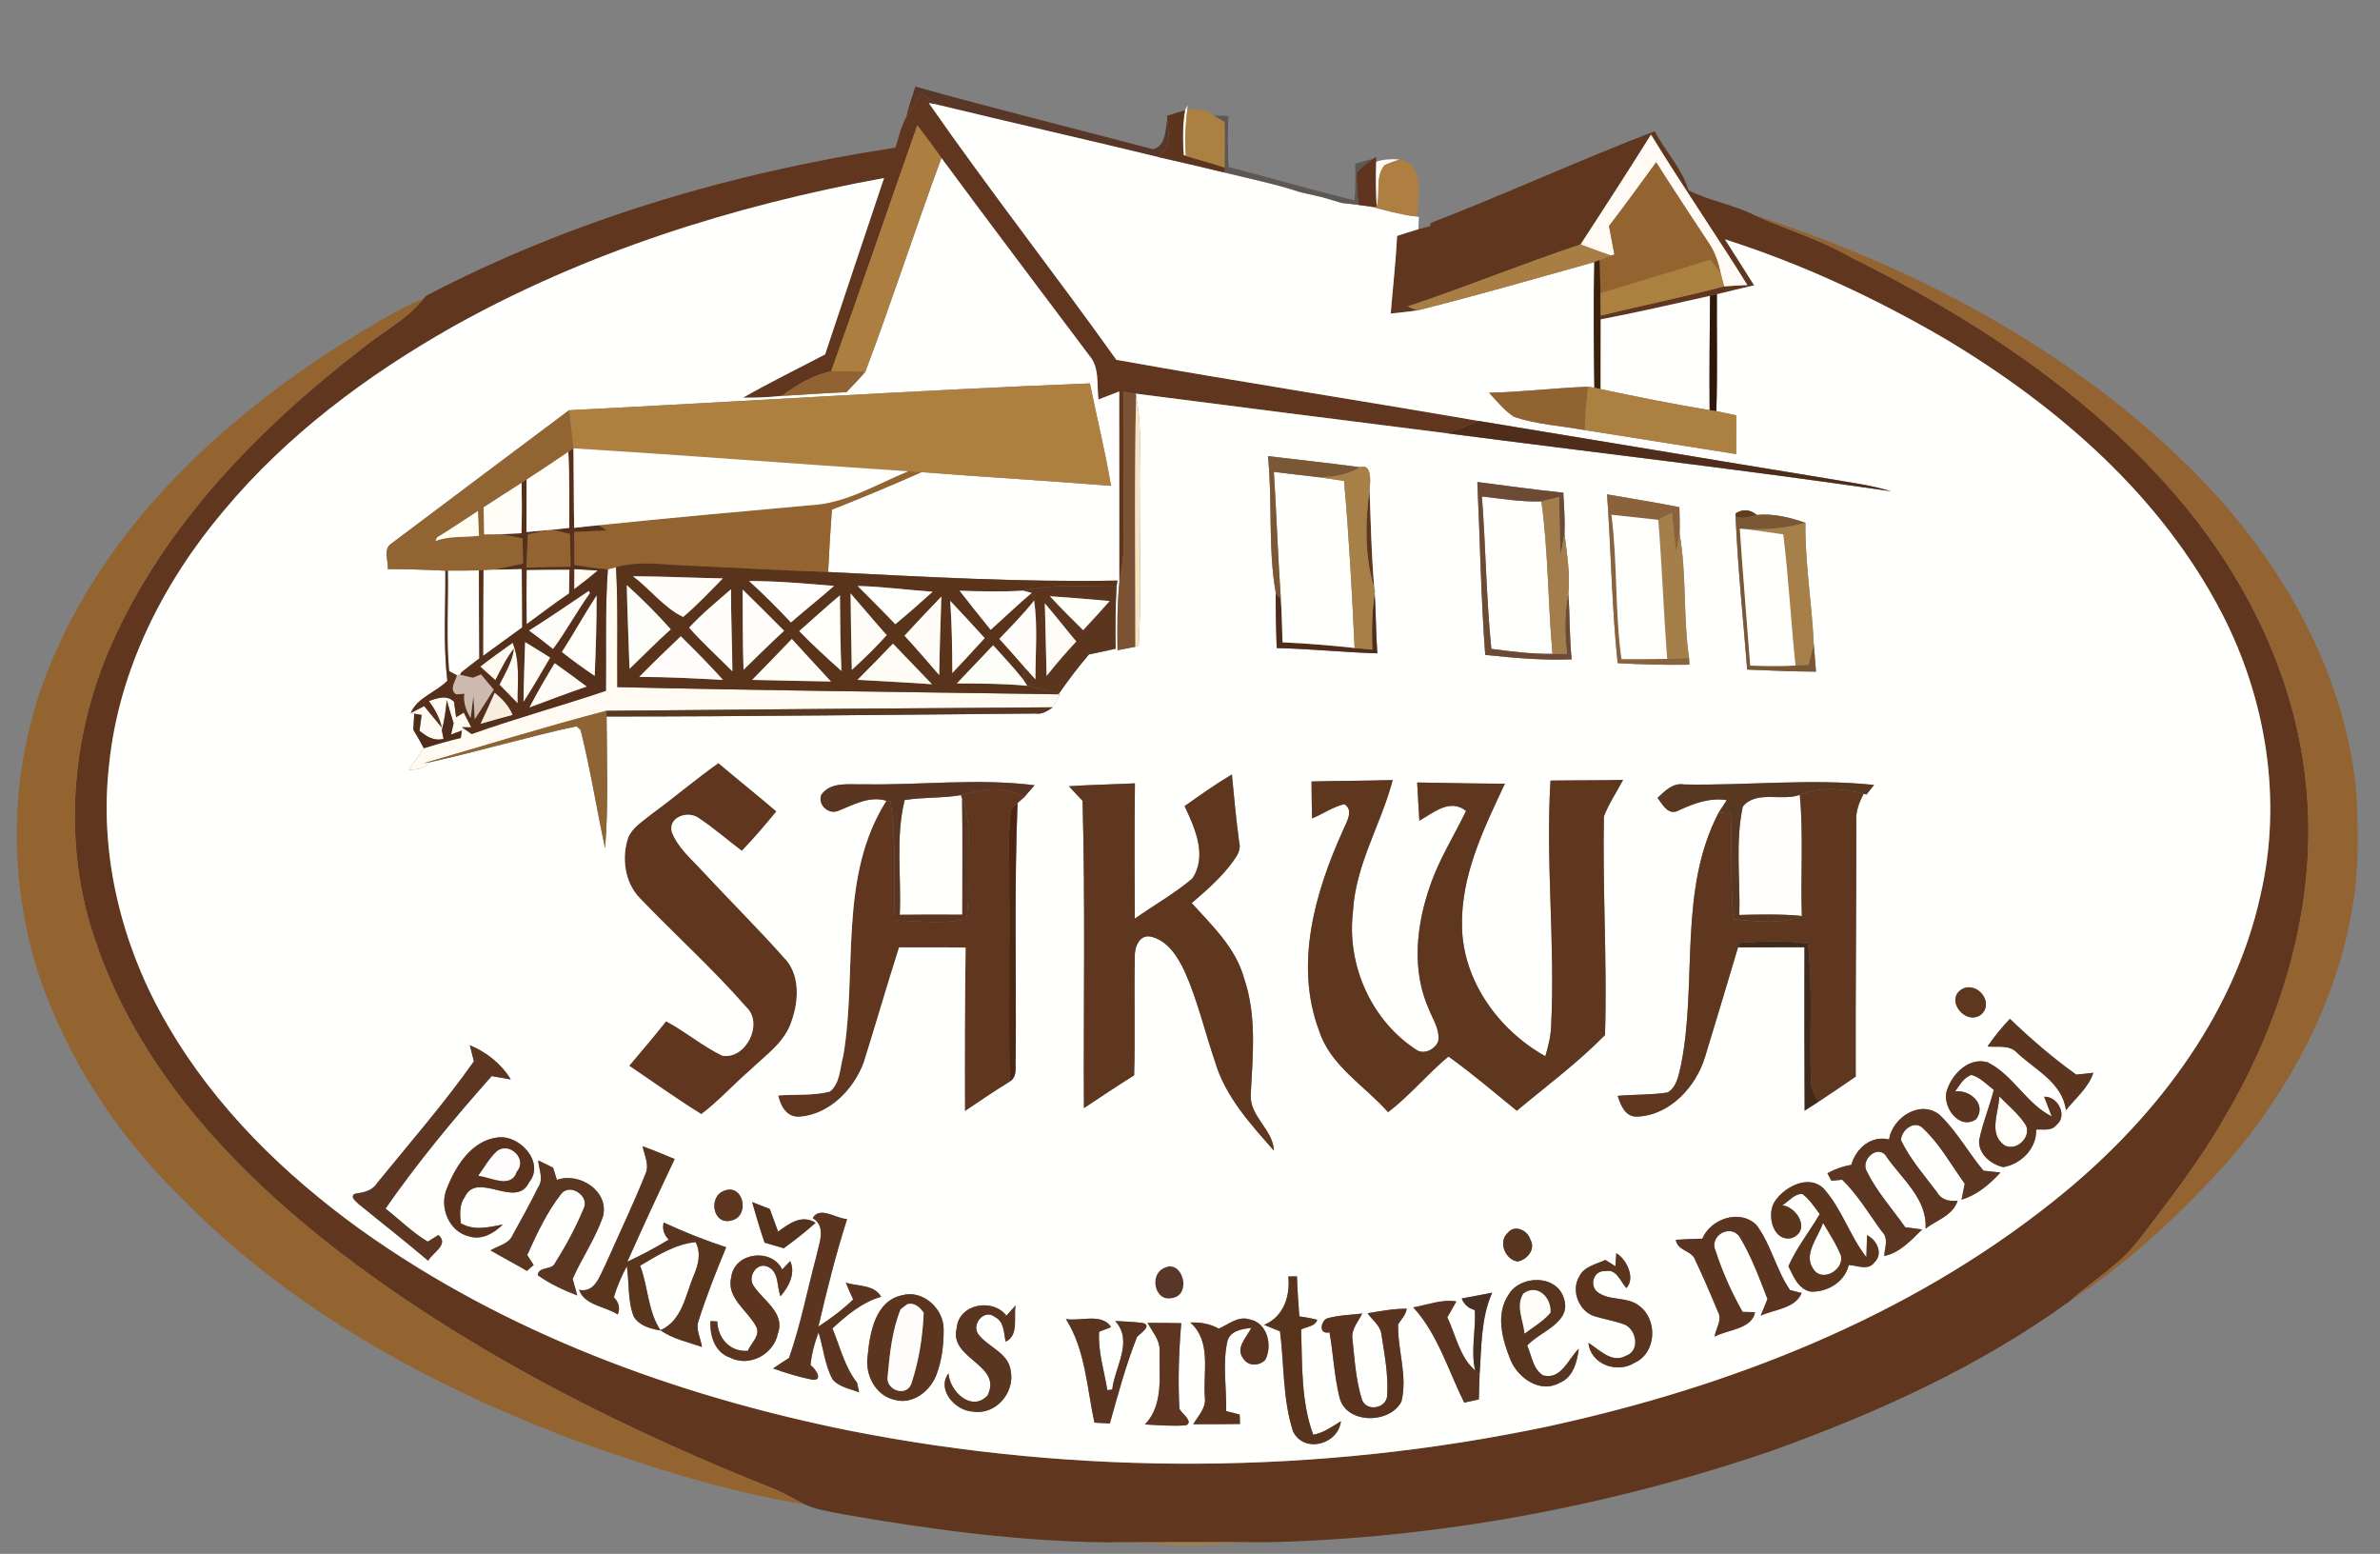 <?xml version="1.0" encoding="UTF-8" ?>
<!DOCTYPE svg PUBLIC "-//W3C//DTD SVG 1.1//EN" "http://www.w3.org/Graphics/SVG/1.1/DTD/svg11.dtd">
<svg width="455pt" height="297pt" viewBox="0 0 455 297" version="1.1" xmlns="http://www.w3.org/2000/svg">
<rect x="0" y="0" width="455" height="297" fill="#808080" stroke="none"/>
<g id="#593728ff">
<path fill="#593728" opacity="1.00" d=" M 174.99 16.55 C 190.09 20.76 205.31 24.54 220.46 28.53 C 222.96 27.77 222.74 24.91 223.15 22.83 C 223.51 25.46 223.85 28.33 221.32 29.99 C 207.36 26.60 193.34 23.44 179.38 20.05 C 178.31 19.35 177.26 18.61 176.21 17.88 C 175.21 19.39 174.20 20.89 173.24 22.42 C 173.72 20.44 174.34 18.49 174.99 16.55 Z" />
<path fill="#593728" opacity="1.00" d=" M 222.33 242.46 C 226.07 240.26 228.03 247.60 224.06 248.11 C 220.80 248.90 219.70 243.82 222.33 242.46 Z" />
</g>
<g id="#60361eff">
<path fill="#60361e" opacity="1.00" d=" M 173.24 22.42 C 174.20 20.89 175.21 19.39 176.21 17.88 C 177.26 18.61 178.31 19.35 179.38 20.05 L 177.56 19.69 C 189.13 36.32 201.66 52.28 213.42 68.77 C 236.46 72.90 259.59 76.46 282.65 80.45 C 280.63 81.28 278.62 82.12 276.56 82.81 C 256.75 80.31 236.93 77.79 217.13 75.24 C 216.55 75.15 215.40 74.97 214.83 74.88 C 214.72 84.26 214.78 93.64 214.85 103.02 C 214.90 105.85 214.48 108.66 213.98 111.44 C 213.97 99.24 213.98 87.03 213.97 74.83 C 212.65 75.34 211.32 75.85 210.00 76.35 C 209.64 73.54 210.27 70.26 208.24 67.95 C 198.80 55.38 189.32 42.84 179.98 30.20 C 178.49 28.09 176.95 26.01 175.37 23.96 C 169.84 39.62 164.52 55.35 158.89 70.97 C 155.37 71.68 152.32 73.62 149.44 75.67 C 146.98 75.94 144.51 76.02 142.04 76.02 C 147.17 73.08 152.50 70.49 157.74 67.74 C 161.49 56.50 165.23 45.26 169.01 34.03 C 140.27 39.29 111.98 48.20 86.42 62.53 C 70.12 71.77 54.80 83.19 42.76 97.64 C 31.21 111.30 22.73 128.04 20.88 145.99 C 18.85 163.30 23.28 181.02 32.06 195.96 C 41.14 211.65 54.38 224.54 69.01 235.08 C 96.60 254.76 129.08 266.68 162.11 273.39 C 206.24 282.13 252.14 281.90 296.15 272.59 C 330.67 265.07 364.66 251.86 392.49 229.66 C 411.22 214.79 427.02 194.69 432.19 170.93 C 436.35 152.90 433.24 133.63 424.80 117.29 C 413.21 94.83 393.46 77.69 372.04 64.87 C 358.67 57.05 344.53 50.46 329.77 45.75 C 331.63 48.68 333.51 51.60 335.35 54.54 C 332.97 55.08 330.60 55.66 328.23 56.24 L 326.92 56.55 C 319.96 58.09 313.02 59.72 306.02 61.05 L 306.03 60.31 C 313.87 58.40 321.79 56.78 329.61 54.74 C 331.08 54.63 332.57 54.54 334.06 54.49 C 328.05 44.82 321.57 35.45 315.63 25.73 C 311.23 32.78 306.70 39.75 302.17 46.73 C 291.05 50.42 280.20 54.88 269.09 58.58 C 269.57 58.77 270.53 59.14 271.01 59.32 C 269.30 59.59 267.58 59.74 265.87 59.93 C 266.28 54.98 266.84 50.05 267.10 45.09 C 268.44 44.65 269.79 44.21 271.16 43.82 C 271.73 43.67 272.87 43.36 273.44 43.21 C 273.45 43.07 273.47 42.78 273.48 42.64 C 287.88 37.07 301.93 30.60 316.35 25.08 C 318.35 28.94 321.56 32.16 322.81 36.38 C 326.76 38.40 331.24 39.05 335.21 41.04 C 341.36 43.84 347.91 45.74 353.79 49.15 C 376.14 60.20 397.53 74.03 414.26 92.74 C 428.56 108.57 438.73 128.55 440.86 149.94 C 443.15 172.06 436.59 194.37 425.42 213.35 C 420.67 221.76 414.70 229.38 408.85 237.05 C 405.23 241.76 400.03 244.78 395.67 248.70 C 378.37 261.26 358.65 270.14 338.60 277.34 C 307.60 287.93 274.96 294.02 242.20 294.78 C 232.09 294.75 221.98 294.76 211.87 294.80 C 194.81 294.63 177.83 292.33 161.05 289.41 C 158.61 288.89 156.09 288.57 153.81 287.54 C 151.99 286.57 150.19 285.54 148.30 284.71 C 120.31 273.61 93.07 260.06 68.74 242.20 C 47.30 226.37 27.40 206.31 18.51 180.63 C 11.84 162.08 13.35 141.20 21.25 123.27 C 31.40 100.36 49.39 81.96 68.98 66.81 C 72.94 63.49 77.74 61.15 81.01 57.07 L 81.49 56.52 C 109.43 41.93 140.10 32.95 171.20 28.22 C 171.82 26.27 172.23 24.22 173.24 22.42 Z" />
<path fill="#60361e" opacity="1.00" d=" M 262.74 112.48 C 260.84 106.34 260.97 99.80 261.83 93.49 C 262.05 99.83 262.19 106.16 262.74 112.48 Z" />
<path fill="#60361e" opacity="1.00" d=" M 124.50 155.64 C 128.85 152.46 132.95 148.97 137.34 145.85 C 141.00 148.97 144.79 151.95 148.43 155.09 C 146.31 157.67 144.14 160.22 141.82 162.63 C 139.05 160.55 136.44 158.25 133.55 156.34 C 131.57 154.91 127.81 156.08 128.40 158.91 C 129.52 162.01 132.19 164.16 134.34 166.54 C 139.47 172.07 144.85 177.39 149.87 183.03 C 153.02 186.24 152.73 191.28 151.31 195.23 C 150.02 199.23 146.41 201.66 143.51 204.44 C 140.31 207.21 137.46 210.39 134.08 212.95 C 129.37 210.03 124.87 206.80 120.29 203.70 C 122.67 200.89 125.05 198.08 127.34 195.20 C 131.06 197.17 134.30 199.96 138.09 201.78 C 142.55 202.56 146.08 195.66 142.66 192.48 C 136.27 185.18 129.04 178.67 122.33 171.67 C 119.41 168.68 118.80 163.94 120.10 160.07 C 120.95 158.10 122.91 156.97 124.50 155.64 Z" />
<path fill="#60361e" opacity="1.00" d=" M 183.69 151.98 C 187.57 150.88 192.16 149.97 195.68 152.52 L 194.53 153.53 C 194.20 153.82 193.56 154.41 193.23 154.70 C 192.78 158.45 192.90 162.23 192.93 166.00 C 193.03 179.58 192.81 193.17 193.00 206.75 L 193.00 206.79 C 190.09 208.56 187.29 210.50 184.46 212.39 C 184.42 201.97 184.47 191.54 184.60 181.12 C 180.36 181.05 176.12 181.08 171.88 181.08 C 169.56 188.38 167.43 195.74 165.14 203.05 C 163.25 208.18 158.67 212.93 153.02 213.44 C 150.49 213.72 149.22 211.49 148.78 209.38 C 152.07 209.14 155.43 209.46 158.65 208.64 C 160.66 207.05 160.55 204.11 161.21 201.85 C 163.97 185.66 160.20 167.61 169.46 153.05 L 170.23 153.18 C 171.45 160.69 170.80 168.34 171.09 175.92 C 175.63 176.07 180.23 176.64 184.72 175.70 C 185.35 172.17 185.05 168.57 185.09 165.01 C 185.02 160.91 185.66 156.64 183.93 152.78 L 183.69 151.98 Z" />
</g>
<g id="#fffffdff">
<path fill="#fffffd" opacity="1.00" d=" M 177.56 19.69 L 179.38 20.05 C 193.34 23.44 207.36 26.60 221.32 29.99 C 225.61 30.95 229.88 31.97 234.16 32.99 C 238.94 34.19 243.80 35.14 248.49 36.71 C 249.84 37.02 251.20 37.32 252.56 37.64 C 253.89 38.02 255.23 38.40 256.56 38.81 C 257.60 38.93 258.65 39.05 259.70 39.17 C 260.26 39.24 261.39 39.40 261.96 39.47 C 264.68 40.13 267.37 40.94 270.16 41.30 L 271.26 41.47 C 271.23 42.06 271.18 43.23 271.16 43.82 C 269.79 44.21 268.44 44.65 267.10 45.09 C 266.84 50.05 266.28 54.98 265.87 59.93 C 267.58 59.74 269.30 59.59 271.01 59.32 C 282.33 56.50 293.55 53.22 304.80 50.10 C 304.61 58.10 304.70 66.11 304.80 74.11 L 303.61 73.92 C 297.29 74.14 291.00 74.94 284.67 75.07 C 286.18 76.68 287.59 78.44 289.44 79.68 C 293.80 81.14 298.47 81.38 302.98 82.21 C 312.63 83.72 322.27 85.28 331.92 86.79 C 331.93 84.32 331.93 81.85 331.93 79.39 C 330.66 79.11 329.39 78.83 328.12 78.59 C 328.37 71.14 328.18 63.69 328.23 56.24 C 330.60 55.66 332.97 55.08 335.35 54.54 C 333.51 51.60 331.63 48.68 329.77 45.75 C 344.53 50.46 358.67 57.05 372.04 64.87 C 393.46 77.69 413.21 94.83 424.80 117.29 C 433.24 133.63 436.35 152.90 432.19 170.93 C 427.02 194.69 411.22 214.79 392.49 229.66 C 364.66 251.86 330.67 265.07 296.15 272.59 C 252.14 281.90 206.24 282.13 162.11 273.39 C 129.08 266.68 96.60 254.76 69.01 235.08 C 54.38 224.54 41.14 211.65 32.06 195.96 C 23.28 181.02 18.85 163.30 20.88 145.99 C 22.73 128.04 31.21 111.30 42.76 97.64 C 54.80 83.19 70.12 71.77 86.42 62.53 C 111.98 48.20 140.27 39.29 169.01 34.03 C 165.23 45.26 161.49 56.50 157.74 67.74 C 152.50 70.49 147.17 73.08 142.04 76.02 C 144.51 76.02 146.98 75.94 149.44 75.67 C 153.57 75.43 157.69 75.14 161.82 74.96 C 163.05 73.68 164.28 72.41 165.43 71.06 C 170.53 57.54 174.97 43.76 179.98 30.20 C 189.32 42.84 198.80 55.38 208.24 67.95 C 210.27 70.26 209.64 73.54 210.00 76.35 C 211.32 75.85 212.65 75.34 213.97 74.83 C 213.98 87.03 213.97 99.24 213.98 111.44 C 213.57 115.70 213.58 119.99 213.64 124.28 C 214.49 124.11 216.20 123.78 217.05 123.62 L 217.68 123.47 C 218.26 113.65 217.86 103.81 217.89 93.98 C 217.74 87.88 218.42 81.71 217.19 75.67 L 217.13 75.24 C 236.93 77.79 256.75 80.31 276.56 82.81 C 304.89 86.50 333.29 89.78 361.56 93.90 C 357.47 92.65 353.21 92.16 349.02 91.41 C 326.89 87.80 304.77 84.08 282.65 80.45 C 259.59 76.46 236.46 72.90 213.42 68.77 C 201.66 52.28 189.13 36.32 177.56 19.69 M 108.79 78.41 C 97.49 86.88 86.18 95.35 74.89 103.85 C 73.15 104.91 74.28 107.15 74.14 108.77 C 77.81 108.79 81.47 108.88 85.14 109.08 C 85.21 116.08 84.69 123.12 85.53 130.09 C 83.37 132.37 79.79 133.25 78.52 136.30 L 79.19 136.41 C 79.15 137.18 79.06 138.71 79.02 139.48 C 79.73 140.63 80.40 141.81 81.02 143.02 C 80.03 144.39 79.05 145.79 78.12 147.21 C 79.64 147.05 81.23 146.96 82.28 145.66 C 91.63 143.59 100.84 140.83 110.21 138.82 L 111.00 139.51 C 112.86 146.98 114.07 154.61 115.68 162.15 C 116.36 153.77 116.00 145.34 115.97 136.95 C 143.30 136.96 170.66 136.59 198.00 136.38 C 199.26 136.58 200.29 135.87 201.26 135.19 C 201.61 134.57 202.30 133.33 202.65 132.71 L 201.52 132.39 L 202.41 132.62 C 204.21 130.01 206.13 127.50 208.18 125.09 C 209.88 124.74 211.58 124.37 213.28 124.00 C 213.22 120.03 213.24 116.06 213.46 112.09 L 213.62 110.97 C 195.16 111.31 176.74 110.25 158.32 109.33 C 158.50 105.36 158.75 101.38 159.04 97.41 C 164.80 95.14 170.52 92.76 176.18 90.24 C 188.25 91.19 200.33 91.89 212.40 92.86 C 211.30 86.29 209.68 79.81 208.37 73.28 C 175.15 74.59 142.00 76.73 108.79 78.41 M 242.40 87.18 C 243.30 95.87 242.38 104.76 243.90 113.34 C 243.85 116.85 243.98 120.36 244.07 123.87 C 250.49 124.01 256.89 124.68 263.31 124.88 C 263.03 121.05 263.06 117.21 262.81 113.39 L 262.86 112.95 L 262.74 112.48 C 262.19 106.16 262.05 99.83 261.83 93.49 C 262.01 92.11 262.27 88.46 259.99 89.30 C 254.13 88.51 248.26 87.89 242.40 87.18 M 282.43 92.13 C 282.95 103.15 283.11 114.18 283.94 125.18 C 289.43 125.75 294.94 126.25 300.47 126.02 C 300.02 121.86 300.15 117.68 299.83 113.52 C 300.21 109.65 299.55 105.76 299.09 101.92 C 299.21 99.33 299.00 96.75 298.87 94.17 C 293.38 93.60 287.90 92.84 282.43 92.13 M 307.23 94.49 C 308.01 105.24 308.13 116.02 309.26 126.75 C 313.82 127.00 318.39 127.12 322.96 127.05 L 322.91 125.78 C 321.75 117.88 322.47 109.84 321.09 101.97 C 321.17 100.30 321.09 98.62 321.06 96.94 C 316.47 96.01 311.84 95.31 307.23 94.49 M 331.81 98.11 L 331.80 98.72 C 332.22 108.49 333.25 118.23 334.02 127.98 C 338.40 128.18 342.78 128.34 347.17 128.38 C 347.05 126.65 346.91 124.94 346.75 123.22 C 346.41 115.45 345.06 107.71 345.15 99.92 C 342.19 98.90 338.99 98.10 335.86 98.42 C 334.55 97.35 333.21 97.25 331.81 98.11 M 124.50 155.64 C 122.91 156.97 120.95 158.10 120.10 160.07 C 118.80 163.94 119.41 168.68 122.33 171.67 C 129.04 178.67 136.27 185.18 142.66 192.48 C 146.08 195.66 142.55 202.56 138.09 201.78 C 134.30 199.96 131.06 197.17 127.34 195.20 C 125.05 198.08 122.67 200.89 120.29 203.70 C 124.87 206.80 129.37 210.03 134.08 212.95 C 137.46 210.39 140.31 207.21 143.51 204.44 C 146.41 201.66 150.02 199.23 151.31 195.23 C 152.73 191.28 153.02 186.24 149.87 183.03 C 144.85 177.39 139.47 172.07 134.34 166.54 C 132.19 164.16 129.52 162.01 128.40 158.91 C 127.81 156.08 131.57 154.91 133.55 156.34 C 136.44 158.25 139.05 160.55 141.82 162.63 C 144.14 160.22 146.31 157.67 148.43 155.09 C 144.79 151.95 141.00 148.97 137.34 145.85 C 132.95 148.97 128.85 152.46 124.50 155.64 M 226.47 154.08 C 228.45 158.28 230.86 163.60 227.93 167.94 C 224.52 170.81 220.59 173.02 216.94 175.59 C 216.90 166.97 216.87 158.35 216.97 149.73 C 212.77 149.92 208.56 150.00 204.36 150.28 C 205.21 151.22 206.08 152.15 206.96 153.06 C 207.50 172.63 207.12 192.23 207.22 211.80 C 210.40 209.68 213.58 207.56 216.82 205.53 C 217.04 198.01 216.79 190.48 216.95 182.97 C 216.85 181.19 217.73 178.60 219.96 179.01 C 223.21 179.73 225.13 182.83 226.46 185.63 C 228.96 191.19 230.31 197.17 232.28 202.91 C 234.23 209.59 239.07 214.84 243.55 219.94 C 243.37 215.80 238.80 213.40 239.12 209.08 C 239.50 201.68 240.29 194.05 237.81 186.90 C 236.21 181.11 231.71 176.92 227.83 172.61 C 230.68 170.15 233.56 167.66 235.77 164.59 C 236.51 163.55 237.32 162.33 236.90 160.97 C 236.32 156.67 235.91 152.34 235.51 148.02 C 232.39 149.88 229.43 151.98 226.47 154.08 M 250.74 149.37 C 250.76 151.72 250.77 154.08 250.83 156.43 C 252.91 155.58 254.81 154.22 257.01 153.70 C 258.93 154.92 257.33 157.24 256.73 158.76 C 251.40 170.52 247.43 184.35 252.17 196.98 C 254.34 203.76 260.88 207.47 265.36 212.58 C 269.53 209.40 272.88 205.29 276.91 201.94 C 281.43 205.16 285.66 208.80 289.98 212.30 C 295.66 207.56 301.65 203.12 306.84 197.83 C 307.27 183.93 306.35 169.96 306.63 156.04 C 307.57 153.58 309.07 151.39 310.29 149.07 C 305.67 149.18 301.04 149.13 296.42 149.20 C 295.46 164.82 297.34 180.46 296.54 196.09 C 296.49 198.07 295.97 199.99 295.44 201.89 C 286.51 196.91 279.61 187.42 279.50 176.96 C 279.31 167.26 283.67 158.35 287.70 149.79 C 282.11 149.78 276.52 149.65 270.93 149.56 C 271.07 151.99 271.19 154.43 271.35 156.86 C 274.09 155.33 277.19 152.53 280.28 155.00 C 277.97 159.77 275.10 164.29 273.39 169.33 C 270.77 176.84 269.82 185.43 273.16 192.87 C 273.93 194.86 275.32 196.79 274.95 199.04 C 274.37 200.49 272.51 201.52 271.02 200.81 C 262.20 195.26 257.37 184.41 258.67 174.10 C 259.16 165.22 264.04 157.54 266.25 149.10 C 261.08 149.24 255.91 149.24 250.74 149.37 M 157.00 151.94 C 156.33 153.73 158.24 155.63 160.04 155.05 C 163.06 153.91 166.09 152.05 169.46 153.05 C 160.20 167.61 163.97 185.66 161.21 201.85 C 160.55 204.11 160.66 207.05 158.65 208.64 C 155.43 209.46 152.07 209.14 148.78 209.38 C 149.22 211.49 150.49 213.72 153.02 213.44 C 158.67 212.93 163.25 208.18 165.14 203.05 C 167.43 195.74 169.56 188.38 171.88 181.08 C 176.12 181.08 180.36 181.05 184.60 181.12 C 184.47 191.54 184.42 201.97 184.46 212.39 C 187.29 210.50 190.09 208.56 193.00 206.79 L 193.00 206.75 C 194.69 205.75 193.98 203.62 194.18 202.04 C 194.31 185.88 193.88 169.69 194.53 153.53 L 195.68 152.52 C 196.38 151.72 197.08 150.91 197.78 150.09 C 186.89 148.71 175.92 150.11 165.00 149.90 C 162.29 150.00 158.80 149.34 157.00 151.94 M 316.88 152.51 C 317.89 153.79 318.94 156.01 320.96 154.88 C 323.85 153.56 326.87 152.41 330.12 152.94 C 329.60 153.73 329.09 154.51 328.58 155.29 C 320.79 170.18 324.54 187.59 321.38 203.52 C 320.90 205.40 320.66 207.70 318.82 208.81 C 315.66 209.31 312.44 209.17 309.25 209.46 C 309.86 211.26 310.70 213.56 313.05 213.42 C 319.22 213.17 324.24 207.72 325.95 202.06 C 328.06 195.07 330.21 188.08 332.27 181.07 C 336.50 181.06 340.73 181.07 344.97 181.05 C 344.96 191.46 344.94 201.87 345.00 212.29 C 345.85 211.73 346.71 211.17 347.58 210.63 C 349.99 209.04 352.38 207.41 354.77 205.78 C 354.71 189.55 354.90 173.31 354.88 157.07 C 354.73 155.16 355.40 153.38 356.29 151.73 L 356.84 151.85 C 357.20 151.39 357.92 150.48 358.27 150.03 C 346.21 148.76 334.09 150.17 322.00 149.94 C 319.83 149.57 318.29 151.17 316.88 152.51 M 375.15 189.02 C 371.65 191.03 375.82 196.25 378.81 193.87 C 381.26 191.55 377.97 187.55 375.15 189.02 M 379.96 200.02 C 381.91 200.22 384.19 199.62 385.66 201.27 C 389.16 204.54 394.26 206.93 394.96 212.19 C 396.81 209.90 399.24 207.92 400.20 205.05 C 399.39 205.14 397.75 205.31 396.93 205.40 C 392.43 202.19 388.23 198.56 384.25 194.73 C 382.68 196.37 381.26 198.15 379.96 200.02 M 89.82 199.78 C 90.07 200.81 90.33 201.84 90.60 202.86 C 84.88 210.95 78.36 218.43 72.11 226.11 C 71.18 227.61 69.52 227.93 67.90 228.16 C 66.71 228.68 68.18 229.73 68.58 230.15 C 73.00 233.76 77.51 237.26 81.85 240.97 C 82.71 239.42 85.91 237.86 83.82 236.05 C 83.31 236.37 82.29 237.01 81.77 237.32 C 78.83 235.56 76.38 233.11 73.70 231.00 C 79.87 222.12 86.82 213.76 94.00 205.68 C 94.91 205.84 96.73 206.16 97.65 206.32 C 95.87 203.36 92.99 201.09 89.82 199.78 M 372.28 208.19 C 371.04 211.25 374.46 216.20 377.81 213.91 C 379.84 211.10 376.68 208.24 373.77 208.61 C 374.66 207.41 375.38 205.93 376.92 205.46 C 378.60 205.95 379.82 207.27 381.16 208.32 C 380.34 211.58 379.01 214.69 378.36 217.99 C 378.22 220.60 380.62 222.55 382.97 223.08 C 386.41 222.49 389.37 219.52 389.27 215.91 C 390.55 215.79 392.12 216.25 393.08 215.09 C 395.37 213.33 393.48 209.54 390.79 209.62 C 391.27 210.87 391.76 212.12 392.24 213.38 C 387.37 210.95 384.89 205.49 380.01 203.05 C 376.52 201.99 373.32 205.13 372.28 208.19 M 361.14 217.78 C 357.69 217.00 354.83 219.46 353.93 222.64 C 352.32 222.91 350.78 223.45 349.36 224.25 C 349.55 224.61 349.93 225.32 350.12 225.68 C 350.64 225.63 351.67 225.54 352.19 225.49 C 355.17 228.39 357.31 232.04 359.76 235.38 C 361.12 236.69 360.33 238.47 360.21 240.06 C 363.19 239.48 365.39 237.04 367.46 234.99 C 366.66 234.88 365.04 234.68 364.24 234.57 C 361.75 231.04 358.80 227.77 356.89 223.87 C 355.58 221.61 359.21 218.46 360.74 221.22 C 363.68 225.40 368.49 229.27 368.12 234.82 C 370.26 233.23 373.42 232.27 374.25 229.49 C 372.60 229.69 371.09 229.31 370.25 227.79 C 367.85 224.61 365.16 221.55 363.43 217.93 C 363.45 216.08 365.88 214.05 367.53 215.56 C 370.82 218.61 373.01 222.63 375.61 226.25 C 375.46 227.01 375.16 228.53 375.00 229.29 C 377.98 228.42 380.38 226.35 382.44 224.11 C 381.62 224.02 380.00 223.85 379.19 223.76 C 376.30 220.29 374.10 216.23 370.83 213.10 C 367.13 210.10 361.80 213.58 361.14 217.78 M 85.47 227.06 C 83.86 230.65 85.83 235.52 89.82 236.36 C 92.21 237.03 94.48 235.67 96.13 234.05 C 93.43 234.57 90.64 235.30 88.09 233.80 C 87.94 232.10 87.77 230.30 88.84 228.83 C 91.17 223.66 98.65 231.21 101.13 226.01 C 104.26 222.21 99.35 216.85 95.15 217.40 C 90.19 217.99 87.15 222.80 85.47 227.06 M 122.85 219.09 C 123.18 220.80 124.20 222.63 123.40 224.36 C 121.04 230.25 118.30 235.98 115.72 241.79 C 114.63 243.87 113.75 247.17 110.70 246.53 C 111.75 249.51 115.70 249.67 118.10 251.24 C 118.61 249.99 118.28 248.88 117.35 247.95 C 117.97 245.89 118.82 243.91 119.83 242.01 C 120.32 245.20 119.96 248.58 121.15 251.64 C 122.24 253.44 124.37 253.97 126.30 254.31 C 123.80 250.56 123.96 245.99 122.37 241.92 C 125.68 239.95 129.04 237.82 132.98 237.41 C 134.07 239.51 133.52 241.70 132.64 243.74 C 131.04 247.52 130.47 252.36 126.27 254.25 C 128.60 255.95 131.52 256.49 134.20 257.46 C 133.99 255.80 132.95 254.15 133.54 252.47 C 135.06 247.69 136.91 243.02 138.83 238.39 C 134.75 237.05 130.76 235.47 126.87 233.66 C 126.58 234.91 126.94 236.03 127.85 236.93 C 125.29 238.49 122.64 239.89 119.93 241.16 C 122.86 234.58 125.89 228.04 128.98 221.53 C 126.95 220.68 124.92 219.84 122.85 219.09 M 102.89 221.79 C 103.00 223.49 103.99 225.34 102.88 226.93 C 101.36 230.01 99.70 233.02 98.03 236.02 C 97.30 237.79 95.24 238.09 93.77 238.99 C 96.08 240.33 98.44 241.57 100.75 242.91 C 101.17 242.53 101.60 242.15 102.02 241.78 C 101.71 241.31 101.10 240.36 100.79 239.89 C 102.62 235.85 104.53 231.70 107.28 228.20 C 108.98 226.05 112.71 228.60 111.62 230.92 C 110.11 234.53 108.26 238.02 106.16 241.31 C 105.60 242.89 103.00 241.92 102.80 243.73 C 105.11 245.39 107.71 246.58 110.36 247.61 C 110.07 246.54 109.78 245.48 109.48 244.43 C 111.27 240.38 113.87 236.68 115.28 232.48 C 116.49 227.65 110.73 223.97 106.47 225.52 C 106.29 224.94 105.92 223.77 105.74 223.19 C 104.79 222.72 103.84 222.25 102.89 221.79 M 339.50 229.35 C 337.53 231.77 338.85 237.50 342.55 236.63 C 346.16 235.28 343.71 230.78 340.74 230.37 C 341.97 229.63 343.01 228.16 344.56 228.21 C 345.95 229.21 346.86 230.70 347.89 232.05 C 345.94 235.40 343.47 238.45 341.90 242.03 C 342.86 243.94 343.75 246.36 346.12 246.87 C 349.34 247.02 352.67 245.06 353.44 241.79 C 355.04 241.86 357.14 242.93 358.33 241.30 C 360.09 239.71 358.84 236.96 356.93 236.10 C 356.90 237.15 356.84 239.24 356.81 240.29 C 353.62 236.22 352.13 231.06 348.66 227.20 C 345.93 224.44 341.42 226.69 339.50 229.35 M 138.45 227.60 C 135.36 228.65 136.22 234.33 139.91 233.26 C 143.45 232.37 142.12 226.13 138.45 227.60 M 143.79 229.76 C 144.54 232.36 145.28 234.96 146.18 237.52 C 147.40 237.86 148.62 238.21 149.84 238.58 C 151.94 237.05 154.00 235.46 155.92 233.72 C 153.27 232.06 150.89 233.85 148.75 235.40 C 148.22 233.95 147.70 232.51 147.17 231.08 C 146.04 230.63 144.92 230.19 143.79 229.76 M 155.37 232.81 C 158.03 234.46 156.59 237.58 156.11 239.97 C 154.35 246.49 153.09 253.16 150.85 259.54 C 149.81 260.19 148.81 260.88 147.79 261.56 C 150.21 262.42 152.68 263.18 155.20 263.69 C 157.55 264.01 155.89 261.58 154.95 260.92 C 155.17 258.78 155.70 256.69 156.48 254.69 C 157.43 257.65 157.66 260.88 159.17 263.65 C 160.44 265.15 162.51 265.43 164.25 266.13 C 164.15 265.67 163.95 264.76 163.86 264.30 C 161.47 261.25 160.60 257.43 159.14 253.91 C 161.86 251.40 164.80 248.91 168.44 247.86 C 167.14 245.49 163.97 245.90 161.71 245.16 C 162.14 246.25 162.60 247.31 163.11 248.37 C 161.08 250.33 158.82 252.02 156.46 253.55 C 158.06 246.65 159.79 239.76 161.94 233.01 C 159.86 232.94 156.77 230.46 155.37 232.81 M 325.44 236.75 C 323.74 236.79 322.05 236.85 320.37 236.97 C 320.72 239.19 323.53 238.94 324.14 240.95 C 325.66 244.17 327.07 247.44 328.43 250.73 C 329.32 252.30 327.99 253.91 327.80 255.48 C 330.31 254.10 334.92 254.08 335.53 250.80 C 334.94 250.79 333.74 250.76 333.14 250.75 C 331.05 247.05 329.28 243.11 327.98 239.07 C 326.69 236.24 330.72 233.88 332.53 236.33 C 334.80 240.08 336.33 244.23 337.90 248.30 C 337.58 249.10 336.92 250.69 336.60 251.48 C 339.18 250.26 343.24 250.12 344.43 247.14 C 343.88 247.00 342.77 246.72 342.22 246.58 C 339.56 242.73 338.61 237.93 335.82 234.17 C 332.68 231.01 327.06 232.91 325.44 236.75 M 288.28 235.60 C 286.36 237.31 287.70 240.74 290.13 241.12 C 291.95 240.80 293.62 238.79 292.58 236.96 C 292.11 235.20 289.61 233.96 288.28 235.60 M 139.81 244.01 C 138.77 248.06 142.88 250.41 144.54 253.52 C 145.48 255.24 143.57 256.71 142.96 258.19 C 139.59 258.45 137.23 255.79 137.12 252.57 L 135.82 252.51 C 135.67 255.30 136.65 258.50 139.57 259.49 C 143.29 261.38 147.93 258.86 148.72 254.86 C 150.15 250.99 145.97 248.62 144.13 245.85 C 142.80 244.13 144.63 241.12 146.81 242.13 C 148.99 243.15 148.46 245.87 149.22 247.76 C 150.77 246.00 152.17 243.34 151.06 241.03 C 150.68 241.43 149.92 242.24 149.54 242.65 C 147.52 238.48 140.48 239.34 139.81 244.01 M 309.00 239.53 C 308.96 240.15 308.88 241.40 308.83 242.02 C 308.36 241.72 307.40 241.12 306.92 240.82 C 305.15 241.64 302.84 242.04 301.91 243.99 C 300.22 246.78 301.99 250.96 305.18 251.68 C 307.02 252.22 308.93 252.53 310.73 253.23 C 312.93 254.34 313.51 258.22 310.86 259.13 C 308.12 260.65 305.80 257.98 303.67 256.66 C 304.08 260.80 309.16 262.57 312.47 260.49 C 316.68 258.62 316.97 252.27 313.42 249.62 C 311.07 247.68 307.45 248.79 305.17 246.76 C 303.85 245.25 304.83 242.75 306.94 242.97 C 309.02 242.43 309.81 245.00 310.93 246.20 C 312.70 244.29 310.99 240.71 309.00 239.53 M 222.33 242.46 C 219.70 243.82 220.80 248.90 224.06 248.11 C 228.03 247.60 226.07 240.26 222.33 242.46 M 246.30 243.98 C 246.67 247.76 245.42 251.65 241.67 253.23 C 242.43 253.54 243.95 254.16 244.71 254.47 C 245.52 260.83 245.20 267.48 247.21 273.62 C 249.31 277.85 255.84 276.11 256.35 271.64 C 254.68 272.67 253.05 273.88 251.06 274.23 C 248.70 267.83 248.97 260.83 248.75 254.12 C 249.76 253.55 251.46 253.55 251.82 252.25 C 250.69 251.98 249.54 251.76 248.40 251.60 C 248.20 249.05 248.03 246.51 247.95 243.96 C 247.54 243.96 246.72 243.97 246.30 243.98 M 288.43 247.41 C 285.84 251.22 287.21 256.09 288.81 260.01 C 290.27 263.47 294.56 266.41 298.21 264.28 C 300.81 263.22 301.49 260.28 301.83 257.79 C 299.81 259.68 298.53 263.79 295.01 262.89 C 293.05 261.68 292.83 259.11 291.96 257.17 C 294.48 254.44 300.62 252.74 298.95 248.09 C 297.55 243.57 290.67 243.68 288.43 247.41 M 172.49 247.56 C 167.36 248.62 166.29 254.68 165.89 259.05 C 165.27 262.66 167.33 266.78 171.09 267.57 C 174.45 268.52 177.80 265.92 178.98 262.88 C 180.06 260.09 180.43 257.04 180.40 254.06 C 180.44 250.14 176.42 246.46 172.49 247.56 M 279.44 248.19 C 279.91 249.34 280.75 250.08 281.96 250.41 C 282.17 254.25 281.14 258.19 282.02 261.95 C 279.03 259.38 278.33 255.20 276.69 251.78 C 277.28 250.78 277.86 249.77 278.42 248.75 C 275.64 248.28 272.89 249.42 270.18 249.88 C 274.90 255.03 276.86 261.94 279.92 268.09 C 280.62 267.93 282.02 267.63 282.72 267.47 C 282.78 265.89 282.83 264.32 282.86 262.75 C 283.24 257.48 283.08 252.01 285.27 247.08 C 283.32 247.45 281.38 247.81 279.44 248.19 M 182.89 253.87 C 181.36 259.77 191.80 260.83 188.77 266.76 C 185.68 269.94 181.58 265.94 181.32 262.51 C 179.01 265.61 182.64 269.68 186.00 269.80 C 190.33 270.53 194.06 266.21 193.23 262.01 C 192.79 258.51 188.84 257.50 186.99 254.96 C 185.69 253.04 188.21 250.14 190.17 251.70 C 191.99 252.57 191.89 254.77 192.25 256.44 C 194.85 255.26 193.74 251.76 194.16 249.51 C 193.72 250.00 192.84 250.97 192.40 251.46 C 189.72 248.01 183.25 249.25 182.89 253.87 M 261.44 251.01 C 262.34 252.31 263.90 253.35 264.09 255.03 C 264.70 258.95 265.47 262.95 265.18 266.93 C 264.85 269.26 261.25 269.81 260.39 267.57 C 259.20 263.81 258.97 259.84 258.56 255.94 C 258.27 254.10 259.68 252.62 260.42 251.06 C 258.20 251.33 255.93 251.37 253.77 251.97 C 252.59 252.32 251.90 255.14 254.17 254.66 C 254.90 258.75 255.06 262.94 256.06 266.99 C 257.19 272.23 265.68 272.25 267.92 267.89 C 269.14 263.01 267.17 258.04 267.29 253.13 C 267.88 252.15 268.78 251.32 268.94 250.14 C 266.41 250.11 263.92 250.61 261.44 251.01 M 203.77 252.12 C 207.52 258.00 207.78 265.26 209.23 271.92 C 209.96 271.95 211.44 272.03 212.18 272.07 C 213.73 266.50 215.25 260.90 217.38 255.51 C 217.96 254.90 220.33 253.37 218.51 252.88 C 216.74 252.64 214.96 252.58 213.19 252.49 C 216.74 256.34 213.13 261.24 212.63 265.58 L 211.70 265.71 C 211.10 262.00 209.90 258.34 210.12 254.55 C 210.70 254.33 211.85 253.88 212.42 253.66 C 210.66 250.90 206.53 252.59 203.77 252.12 M 233.01 253.95 C 231.33 253.01 229.47 252.70 227.56 252.78 C 231.67 256.42 229.97 262.20 230.34 267.05 C 230.63 269.10 229.07 270.60 228.12 272.22 C 231.10 272.23 234.08 272.20 237.06 272.17 C 237.04 271.72 237.01 270.82 236.99 270.37 C 236.34 270.20 235.06 269.87 234.41 269.71 C 234.52 265.33 233.70 260.86 234.61 256.54 C 235.03 254.37 237.39 254.00 239.21 253.82 C 238.36 255.58 236.11 257.61 237.67 259.64 C 238.60 261.18 240.71 261.13 241.90 259.91 C 243.31 257.18 242.31 252.86 238.96 252.20 C 236.73 251.45 234.90 253.12 233.01 253.95 M 219.40 252.85 C 220.25 254.49 221.69 256.02 221.69 257.96 C 221.53 262.84 222.57 268.39 218.89 272.26 C 221.49 272.40 224.11 272.62 226.73 272.43 C 228.28 271.72 225.87 270.14 225.47 269.27 C 225.19 263.82 225.36 258.34 225.83 252.91 C 223.68 252.86 221.54 252.84 219.40 252.85 Z" />
</g>
<g id="#fffaf3ff">
<path fill="#fffaf3" opacity="1.00" d=" M 226.54 21.09 C 226.67 20.85 226.93 20.37 227.06 20.13 L 227.00 20.79 C 226.64 23.78 226.49 26.79 226.72 29.80 L 226.28 29.65 C 226.10 26.80 226.04 23.92 226.54 21.09 Z" />
<path fill="#fffaf3" opacity="1.00" d=" M 302.17 46.73 C 306.70 39.75 311.23 32.78 315.63 25.73 C 321.57 35.45 328.05 44.82 334.06 54.49 C 332.57 54.54 331.08 54.63 329.61 54.74 C 329.45 54.13 329.13 52.90 328.97 52.29 C 328.52 50.19 327.84 48.12 326.61 46.35 C 323.25 41.26 319.88 36.17 316.62 31.02 C 313.65 35.11 310.68 39.19 307.61 43.20 C 307.94 45.02 308.28 46.85 308.64 48.67 C 308.47 48.72 308.12 48.80 307.95 48.84 C 306.01 48.18 304.09 47.44 302.17 46.73 Z" />
</g>
<g id="#5c351fff">
<path fill="#5c351f" opacity="1.00" d=" M 223.09 22.14 C 224.23 21.77 225.38 21.42 226.54 21.09 C 226.04 23.92 226.10 26.80 226.28 29.65 L 226.72 29.80 C 229.18 30.57 231.69 31.20 234.14 32.03 L 234.16 32.99 C 229.88 31.97 225.61 30.95 221.32 29.99 C 223.85 28.33 223.51 25.46 223.15 22.83 L 223.09 22.14 Z" />
<path fill="#5c351f" opacity="1.00" d=" M 379.96 200.02 C 381.26 198.15 382.68 196.37 384.25 194.73 C 388.23 198.56 392.43 202.19 396.93 205.40 C 397.75 205.31 399.39 205.14 400.20 205.05 C 399.24 207.92 396.81 209.90 394.96 212.19 C 394.26 206.93 389.16 204.54 385.66 201.27 C 384.19 199.62 381.91 200.22 379.96 200.02 Z" />
</g>
<g id="#ac8041ff">
<path fill="#ac8041" opacity="1.00" d=" M 226.72 29.80 C 226.49 26.79 226.64 23.78 227.00 20.79 C 227.90 20.86 229.70 21.01 230.60 21.09 C 230.97 21.33 231.71 21.81 232.08 22.06 C 232.59 22.38 233.62 23.01 234.13 23.33 C 234.22 26.23 234.16 29.13 234.14 32.03 C 231.69 31.20 229.18 30.57 226.72 29.80 Z" />
</g>
<g id="#3f362d87">
<path fill="#3f362d" opacity="0.53" d=" M 232.08 22.06 C 232.77 22.09 234.15 22.15 234.84 22.18 C 234.71 25.42 234.71 28.67 234.87 31.92 C 242.91 33.98 250.90 36.34 258.94 38.30 C 259.17 35.96 259.12 33.61 259.08 31.26 C 260.24 30.94 261.40 30.62 262.56 30.32 C 261.43 31.10 260.31 31.92 259.41 32.95 C 259.30 35.03 259.53 37.10 259.70 39.17 C 258.65 39.05 257.60 38.93 256.56 38.81 C 255.23 38.40 253.89 38.02 252.56 37.64 C 251.20 37.32 249.84 37.02 248.49 36.71 C 243.80 35.14 238.94 34.19 234.16 32.99 L 234.14 32.03 C 234.16 29.13 234.22 26.23 234.13 23.33 C 233.62 23.01 232.59 22.38 232.08 22.06 Z" />
</g>
<g id="#ac7f41ff">
<path fill="#ac7f41" opacity="1.00" d=" M 175.37 23.96 C 176.95 26.01 178.49 28.09 179.98 30.20 C 174.97 43.76 170.53 57.54 165.43 71.06 C 163.25 71.01 161.07 70.94 158.89 70.97 C 164.52 55.35 169.84 39.62 175.37 23.96 Z" />
</g>
<g id="#5f351fff">
<path fill="#5f351f" opacity="1.00" d=" M 262.56 30.32 L 263.08 29.98 L 263.09 30.97 C 263.00 33.83 263.01 36.69 263.20 39.55 L 261.96 39.47 C 261.39 39.40 260.26 39.24 259.70 39.17 C 259.53 37.10 259.30 35.03 259.41 32.95 C 260.31 31.92 261.43 31.10 262.56 30.32 Z" />
</g>
<g id="#fffbf2ff">
<path fill="#fffbf2" opacity="1.00" d=" M 263.09 30.97 C 264.20 30.34 267.18 30.37 267.53 30.53 C 266.55 30.81 265.61 31.16 264.70 31.58 C 262.87 33.73 263.93 36.95 263.20 39.55 C 263.01 36.69 263.00 33.83 263.09 30.97 Z" />
<path fill="#fffbf2" opacity="1.00" d=" M 109.77 108.78 C 111.28 108.85 112.78 108.94 114.29 109.05 C 112.82 110.28 111.32 111.48 109.77 112.62 C 109.77 111.66 109.77 109.74 109.77 108.78 Z" />
<path fill="#fffbf2" opacity="1.00" d=" M 116.21 108.81 C 116.60 108.71 117.38 108.51 117.77 108.41 C 118.19 116.04 117.94 123.69 118.02 131.33 C 146.23 132.00 174.44 132.27 202.65 132.71 C 202.30 133.33 201.61 134.57 201.26 135.19 C 172.80 135.38 144.34 135.58 115.88 135.86 C 104.17 138.93 92.59 142.52 80.96 145.89 L 82.28 145.66 C 81.23 146.96 79.64 147.05 78.12 147.21 C 79.05 145.79 80.03 144.39 81.02 143.02 C 83.36 142.29 85.71 141.60 88.09 141.05 C 88.14 140.69 88.24 139.98 88.29 139.63 L 86.23 140.40 C 86.35 139.86 86.60 138.77 86.72 138.23 C 86.26 136.77 85.83 135.30 85.41 133.83 C 85.23 135.76 84.97 137.69 84.47 139.56 C 84.55 139.97 84.71 140.80 84.79 141.22 C 82.98 141.71 81.53 140.77 80.20 139.67 C 80.30 138.92 80.50 137.40 80.60 136.65 L 79.19 136.41 L 78.52 136.30 C 79.17 135.96 80.45 135.30 81.09 134.96 C 82.24 136.33 83.34 137.72 84.48 139.10 C 84.05 137.21 83.14 135.52 81.98 133.99 C 83.53 133.45 85.50 132.73 86.81 134.16 C 86.91 134.89 87.10 136.35 87.19 137.08 C 87.56 136.86 88.30 136.43 88.66 136.21 C 89.02 136.91 89.74 138.31 90.10 139.01 L 88.30 139.00 C 88.92 139.43 89.54 139.87 90.17 140.30 C 98.63 137.28 107.31 134.93 115.83 132.04 C 115.93 124.30 115.66 116.54 116.21 108.81 Z" />
<path fill="#fffbf2" opacity="1.00" d=" M 91.80 127.41 C 93.83 125.84 95.92 124.35 98.01 122.85 C 99.50 126.54 98.88 130.57 98.98 134.45 C 97.80 133.26 96.64 132.06 95.48 130.86 C 96.57 128.64 97.95 126.49 98.24 123.98 C 96.79 125.82 95.77 127.94 94.70 130.01 C 93.74 129.14 92.78 128.27 91.80 127.41 Z" />
</g>
<g id="#ae7f40ff">
<path fill="#ae7f40" opacity="1.00" d=" M 264.70 31.58 C 265.61 31.16 266.55 30.81 267.53 30.53 C 272.48 31.17 271.03 37.50 271.03 41.05 L 270.16 41.30 C 267.37 40.94 264.68 40.13 261.96 39.47 L 263.20 39.55 C 263.93 36.95 262.87 33.73 264.70 31.58 Z" />
</g>
<g id="#936330ff">
<path fill="#936330" opacity="1.00" d=" M 307.61 43.20 C 310.68 39.19 313.65 35.11 316.62 31.02 C 319.88 36.17 323.25 41.26 326.61 46.35 C 327.84 48.12 328.52 50.19 328.97 52.29 C 328.33 51.40 327.68 50.52 327.03 49.64 C 320.02 51.81 313.00 53.92 305.98 56.03 C 305.94 53.91 305.88 51.80 305.81 49.69 C 306.34 49.48 307.41 49.06 307.95 48.84 C 308.12 48.80 308.47 48.72 308.64 48.67 C 308.28 46.85 307.94 45.02 307.61 43.20 Z" />
<path fill="#936330" opacity="1.00" d=" M 173.61 90.08 C 174.25 90.12 175.54 90.20 176.18 90.24 C 170.52 92.76 164.80 95.14 159.04 97.41 C 158.75 101.38 158.50 105.36 158.32 109.33 C 149.21 109.03 140.11 108.48 131.01 108.08 C 126.60 107.92 122.08 107.14 117.77 108.41 C 117.38 108.51 116.60 108.71 116.21 108.81 C 114.06 108.67 111.92 108.30 109.79 107.98 C 109.78 105.87 109.77 103.77 109.77 101.67 C 111.83 101.58 113.90 101.50 115.96 101.39 C 115.59 101.14 114.86 100.64 114.49 100.39 C 127.95 98.99 141.43 97.79 154.90 96.57 C 161.65 96.26 167.52 92.59 173.61 90.08 Z" />
</g>
<g id="#936331ff">
<path fill="#936331" opacity="1.00" d=" M 335.21 41.04 C 367.70 51.55 398.92 68.37 422.54 93.41 C 437.43 109.52 448.63 129.91 450.54 152.04 C 450.79 159.40 451.03 166.84 449.60 174.11 C 446.54 191.93 437.61 208.31 425.97 221.98 C 416.87 231.94 407.03 241.35 395.67 248.70 C 400.03 244.78 405.23 241.76 408.85 237.05 C 414.70 229.38 420.67 221.76 425.42 213.35 C 436.59 194.37 443.15 172.06 440.86 149.94 C 438.73 128.55 428.56 108.57 414.26 92.74 C 397.53 74.03 376.14 60.20 353.79 49.15 C 347.91 45.74 341.36 43.84 335.21 41.04 Z" />
</g>
<g id="#a97e45ff">
<path fill="#a97e45" opacity="1.00" d=" M 269.09 58.58 C 280.20 54.88 291.05 50.42 302.17 46.73 C 304.09 47.44 306.01 48.18 307.95 48.84 C 307.41 49.06 306.34 49.48 305.81 49.69 L 304.80 50.10 C 293.55 53.22 282.33 56.50 271.01 59.32 C 270.53 59.14 269.57 58.77 269.09 58.58 Z" />
</g>
<g id="#3e210aff">
<path fill="#3e210a" opacity="1.00" d=" M 304.80 50.10 L 305.81 49.69 C 305.88 51.80 305.94 53.91 305.98 56.03 C 306.00 57.45 306.02 58.88 306.03 60.31 L 306.02 61.05 C 306.00 65.49 306.02 69.94 306.00 74.38 L 304.80 74.11 C 304.70 66.11 304.61 58.10 304.80 50.10 Z" />
</g>
<g id="#ac803fff">
<path fill="#ac803f" opacity="1.00" d=" M 305.98 56.03 C 313.00 53.92 320.02 51.81 327.03 49.64 C 327.68 50.52 328.33 51.40 328.97 52.29 C 329.13 52.90 329.45 54.13 329.61 54.74 C 321.79 56.78 313.87 58.40 306.03 60.31 C 306.02 58.88 306.00 57.45 305.98 56.03 Z" />
</g>
<g id="#936430ff">
<path fill="#936430" opacity="1.00" d=" M 64.98 65.96 C 70.20 62.79 75.33 59.37 81.01 57.07 C 77.74 61.15 72.94 63.49 68.98 66.81 C 49.39 81.96 31.40 100.36 21.25 123.27 C 13.35 141.20 11.84 162.08 18.51 180.63 C 27.40 206.31 47.30 226.37 68.74 242.20 C 93.07 260.06 120.31 273.61 148.30 284.71 C 150.19 285.54 151.99 286.57 153.81 287.54 C 138.68 285.07 123.95 280.35 109.54 275.17 C 82.09 264.76 55.53 250.29 34.87 229.14 C 23.42 218.06 14.27 204.54 8.59 189.64 C 0.80 168.77 1.44 144.84 10.68 124.54 C 21.68 99.63 42.36 80.40 64.98 65.96 Z" />
<path fill="#936430" opacity="1.00" d=" M 105.13 101.28 L 105.62 101.24 C 106.73 101.49 107.85 101.76 108.96 102.04 C 109.00 104.13 109.05 106.22 109.10 108.31 C 106.28 108.34 103.46 108.40 100.64 108.49 C 100.72 106.37 100.81 104.25 100.91 102.13 C 102.31 101.84 103.72 101.53 105.13 101.28 Z" />
</g>
<g id="#fefefcff">
<path fill="#fefefc" opacity="1.00" d=" M 306.02 61.05 C 313.02 59.72 319.96 58.09 326.92 56.55 C 326.87 63.83 326.76 71.11 326.84 78.39 C 319.86 77.25 312.92 75.83 306.00 74.38 C 306.02 69.94 306.00 65.49 306.02 61.05 Z" />
<path fill="#fefefc" opacity="1.00" d=" M 283.31 94.89 C 287.09 95.32 290.87 95.97 294.68 95.83 C 296.01 105.49 295.92 115.28 296.80 124.98 C 292.88 125.03 288.99 124.53 285.11 124.02 C 284.14 114.33 284.04 104.60 283.31 94.89 Z" />
</g>
<g id="#30170bff">
<path fill="#30170b" opacity="1.00" d=" M 326.92 56.55 L 328.23 56.24 C 328.18 63.69 328.37 71.14 328.12 78.59 L 326.84 78.39 C 326.76 71.11 326.87 63.83 326.92 56.55 Z" />
</g>
<g id="#916333ff">
<path fill="#916333" opacity="1.00" d=" M 149.44 75.67 C 152.32 73.62 155.37 71.68 158.89 70.97 C 161.07 70.94 163.25 71.01 165.43 71.06 C 164.28 72.41 163.05 73.68 161.82 74.96 C 157.69 75.14 153.57 75.43 149.44 75.67 Z" />
</g>
<g id="#ad803fff">
<path fill="#ad803f" opacity="1.00" d=" M 108.79 78.41 C 142.00 76.73 175.15 74.59 208.37 73.28 C 209.68 79.81 211.30 86.29 212.40 92.86 C 200.33 91.89 188.25 91.19 176.18 90.24 C 175.54 90.20 174.25 90.12 173.61 90.08 C 152.28 88.69 130.97 87.00 109.63 85.70 C 109.33 83.27 109.06 80.84 108.79 78.41 Z" />
</g>
<g id="#916331ff">
<path fill="#916331" opacity="1.00" d=" M 284.67 75.07 C 291.00 74.94 297.29 74.14 303.61 73.92 C 303.25 76.67 303.06 79.44 302.98 82.21 C 298.47 81.38 293.80 81.14 289.44 79.68 C 287.59 78.44 286.18 76.68 284.67 75.07 Z" />
</g>
<g id="#ac8040ff">
<path fill="#ac8040" opacity="1.00" d=" M 303.61 73.92 L 304.80 74.11 L 306.00 74.38 C 312.92 75.83 319.86 77.25 326.84 78.39 L 328.12 78.59 C 329.39 78.83 330.66 79.11 331.93 79.39 C 331.93 81.85 331.93 84.32 331.92 86.79 C 322.27 85.28 312.63 83.72 302.98 82.21 C 303.06 79.44 303.25 76.67 303.61 73.92 Z" />
</g>
<g id="#7b5234ff">
<path fill="#7b5234" opacity="1.00" d=" M 214.83 74.88 C 215.40 74.97 216.55 75.15 217.13 75.24 L 217.19 75.67 C 216.83 91.65 217.06 107.64 217.05 123.62 C 216.20 123.78 214.49 124.11 213.64 124.28 C 213.58 119.99 213.57 115.70 213.98 111.44 C 214.48 108.66 214.90 105.85 214.85 103.02 C 214.78 93.64 214.72 84.26 214.83 74.88 Z" />
</g>
<g id="#f9e2c0ff">
<path fill="#f9e2c0" opacity="1.00" d=" M 217.19 75.67 C 218.42 81.71 217.74 87.88 217.89 93.98 C 217.86 103.81 218.26 113.65 217.68 123.47 L 217.05 123.62 C 217.06 107.64 216.83 91.65 217.19 75.67 Z" />
</g>
<g id="#916431ff">
<path fill="#916431" opacity="1.00" d=" M 74.89 103.85 C 86.18 95.35 97.49 86.88 108.79 78.41 C 109.06 80.84 109.33 83.27 109.63 85.70 C 109.39 85.86 108.90 86.20 108.65 86.36 C 106.02 88.17 103.35 89.92 100.68 91.67 C 100.44 91.83 99.96 92.13 99.72 92.29 C 97.29 93.84 94.87 95.39 92.46 96.97 C 92.49 98.69 92.52 100.42 92.55 102.14 C 93.34 102.13 94.93 102.12 95.73 102.11 C 97.12 102.33 98.51 102.61 99.90 102.89 C 99.93 104.50 99.97 106.11 100.01 107.72 C 98.14 108.11 96.29 108.53 94.42 108.89 C 93.93 108.91 92.94 108.97 92.44 108.99 C 92.22 109.00 91.77 109.02 91.55 109.03 C 89.58 109.08 87.62 109.11 85.65 109.09 L 85.14 109.08 C 81.47 108.88 77.81 108.79 74.14 108.77 C 74.28 107.15 73.15 104.91 74.89 103.85 M 83.55 102.72 C 83.47 102.90 83.32 103.25 83.24 103.42 C 85.89 102.37 88.80 102.77 91.57 102.40 C 91.50 100.82 91.44 99.25 91.37 97.67 C 88.77 99.36 86.20 101.11 83.55 102.72 Z" />
</g>
<g id="#502d1aff">
<path fill="#502d1a" opacity="1.00" d=" M 282.65 80.45 C 304.77 84.08 326.89 87.80 349.02 91.41 C 353.21 92.16 357.47 92.65 361.56 93.90 C 333.29 89.78 304.89 86.50 276.56 82.81 C 278.62 82.12 280.63 81.28 282.65 80.45 Z" />
<path fill="#502d1a" opacity="1.00" d=" M 243.90 113.34 L 244.87 114.57 C 245.06 117.30 245.10 120.03 245.19 122.77 C 249.79 122.97 254.39 123.35 258.97 123.85 C 259.81 123.93 261.50 124.09 262.35 124.17 C 262.23 120.57 262.27 116.96 262.81 113.39 C 263.06 117.21 263.03 121.05 263.31 124.88 C 256.89 124.68 250.49 124.01 244.07 123.87 C 243.98 120.36 243.85 116.85 243.90 113.34 Z" />
<path fill="#502d1a" opacity="1.00" d=" M 85.41 133.83 C 85.83 135.30 86.26 136.77 86.72 138.23 C 86.60 138.77 86.35 139.86 86.23 140.40 L 88.29 139.63 C 88.24 139.98 88.14 140.69 88.09 141.05 C 85.71 141.60 83.36 142.29 81.02 143.02 C 80.40 141.81 79.73 140.63 79.02 139.48 C 79.06 138.71 79.15 137.18 79.19 136.41 L 80.60 136.65 C 80.50 137.40 80.30 138.92 80.20 139.67 C 81.53 140.77 82.98 141.71 84.79 141.22 C 84.71 140.80 84.55 139.97 84.47 139.56 C 84.97 137.69 85.23 135.76 85.41 133.83 Z" />
</g>
<g id="#57301bff">
<path fill="#57301b" opacity="1.00" d=" M 108.65 86.36 C 108.90 86.20 109.39 85.86 109.63 85.70 C 109.70 90.76 109.67 95.83 109.77 100.89 C 111.34 100.72 112.91 100.53 114.49 100.39 C 114.86 100.64 115.59 101.14 115.96 101.39 C 113.90 101.50 111.83 101.58 109.77 101.67 C 109.77 103.77 109.78 105.87 109.79 107.98 C 111.92 108.30 114.06 108.67 116.21 108.81 C 115.66 116.54 115.93 124.30 115.83 132.04 C 107.31 134.93 98.63 137.28 90.17 140.30 C 89.54 139.87 88.92 139.43 88.30 139.00 L 90.10 139.01 C 89.74 138.31 89.02 136.91 88.66 136.21 C 88.30 136.43 87.56 136.86 87.19 137.08 C 87.10 136.35 86.91 134.89 86.81 134.16 C 85.50 132.73 83.53 133.45 81.98 133.99 C 83.14 135.52 84.05 137.21 84.48 139.10 C 83.34 137.72 82.24 136.33 81.09 134.96 C 80.45 135.30 79.17 135.96 78.52 136.30 C 79.79 133.25 83.37 132.37 85.53 130.09 C 84.69 123.12 85.21 116.08 85.14 109.08 L 85.65 109.09 C 85.78 115.48 85.30 121.89 85.89 128.26 C 86.26 128.45 87.01 128.85 87.38 129.05 C 87.08 130.27 85.81 131.78 87.23 132.71 C 87.62 132.68 88.40 132.62 88.79 132.58 C 88.54 134.26 89.11 135.80 89.98 137.22 C 90.11 136.14 90.37 133.98 90.50 132.90 C 90.59 134.41 90.68 135.93 90.77 137.44 C 91.99 135.58 93.19 133.71 94.38 131.83 C 93.58 130.86 92.77 129.89 91.96 128.92 C 91.57 129.08 90.79 129.39 90.40 129.55 C 89.78 129.41 88.54 129.12 87.92 128.97 L 88.17 128.50 C 89.29 127.59 90.45 126.72 91.60 125.84 C 91.54 120.24 91.57 114.63 91.55 109.03 C 91.77 109.02 92.22 109.00 92.44 108.99 C 92.40 114.43 92.41 119.86 92.39 125.30 C 94.86 123.50 97.32 121.70 99.80 119.91 C 99.78 116.20 99.78 112.49 99.74 108.78 C 97.96 108.81 96.19 108.84 94.42 108.89 C 96.29 108.53 98.14 108.11 100.01 107.72 C 99.97 106.11 99.93 104.50 99.90 102.89 C 98.51 102.61 97.12 102.33 95.73 102.11 C 96.72 102.06 98.70 101.96 99.69 101.91 C 99.79 98.70 99.78 95.49 99.72 92.29 C 99.96 92.13 100.44 91.83 100.68 91.67 C 100.67 95.01 100.67 98.35 100.65 101.69 C 102.14 101.55 103.64 101.41 105.13 101.28 C 103.72 101.53 102.31 101.84 100.91 102.13 C 100.81 104.25 100.72 106.37 100.64 108.49 C 103.46 108.40 106.28 108.34 109.10 108.31 C 109.05 106.22 109.00 104.13 108.96 102.04 C 107.85 101.76 106.73 101.49 105.62 101.24 C 106.42 101.15 108.02 100.98 108.82 100.90 C 108.83 96.05 108.90 91.20 108.65 86.36 M 100.70 108.97 C 100.65 112.40 100.65 115.82 100.71 119.25 C 103.38 117.26 106.04 115.28 108.78 113.40 C 108.81 111.90 108.83 110.41 108.86 108.91 C 106.14 108.90 103.42 108.92 100.70 108.97 M 109.77 108.78 C 109.77 109.74 109.77 111.66 109.77 112.62 C 111.32 111.48 112.82 110.28 114.29 109.05 C 112.78 108.94 111.28 108.85 109.77 108.78 M 101.16 120.51 C 102.70 121.66 104.23 122.83 105.73 124.03 C 108.27 120.61 110.28 116.83 112.77 113.38 L 112.58 112.94 C 108.79 115.49 105.02 118.08 101.16 120.51 M 107.42 124.62 C 109.45 126.22 111.54 127.74 113.69 129.18 C 113.91 124.06 114.07 118.94 114.06 113.82 C 111.75 117.36 109.72 121.07 107.42 124.62 M 91.80 127.41 C 92.78 128.27 93.74 129.14 94.70 130.01 C 95.77 127.94 96.79 125.82 98.24 123.98 C 97.95 126.49 96.57 128.64 95.48 130.86 C 96.64 132.06 97.80 133.26 98.98 134.45 C 98.88 130.57 99.50 126.54 98.01 122.85 C 95.92 124.35 93.83 125.84 91.80 127.41 M 100.39 122.73 C 100.28 126.53 100.13 130.32 100.08 134.13 C 101.89 131.39 103.48 128.51 105.17 125.69 C 103.58 124.68 101.98 123.71 100.39 122.73 M 106.04 126.76 C 104.36 129.53 102.72 132.33 101.23 135.21 C 104.86 133.86 108.48 132.48 112.15 131.22 C 110.13 129.70 108.10 128.22 106.04 126.76 M 94.57 132.43 C 93.71 134.42 92.81 136.39 91.88 138.34 C 93.91 137.76 95.93 137.17 97.98 136.64 C 97.27 134.91 96.01 133.57 94.57 132.43 Z" />
</g>
<g id="#fffffcff">
<path fill="#fffffc" opacity="1.00" d=" M 109.63 85.70 C 130.97 87.00 152.28 88.69 173.61 90.08 C 167.52 92.59 161.65 96.26 154.90 96.57 C 141.43 97.79 127.95 98.99 114.49 100.39 C 112.91 100.53 111.34 100.72 109.77 100.89 C 109.67 95.83 109.70 90.76 109.63 85.70 Z" />
<path fill="#fffffc" opacity="1.00" d=" M 243.53 90.19 C 246.30 90.52 249.07 90.88 251.86 91.18 C 253.56 91.40 255.25 91.67 256.95 91.93 C 257.91 102.55 258.47 113.20 258.97 123.85 C 254.39 123.35 249.79 122.97 245.19 122.77 C 245.10 120.03 245.06 117.30 244.87 114.57 C 244.31 106.45 244.05 98.32 243.53 90.19 Z" />
<path fill="#fffffc" opacity="1.00" d=" M 172.95 152.92 C 176.50 152.34 180.14 152.59 183.69 151.98 L 183.93 152.78 C 184.05 160.13 183.95 167.48 183.97 174.83 C 179.98 174.80 175.99 174.81 172.01 174.85 C 172.35 167.55 171.17 160.09 172.95 152.92 Z" />
</g>
<g id="#fffefbff">
<path fill="#fffefb" opacity="1.00" d=" M 100.68 91.67 C 103.35 89.92 106.02 88.17 108.65 86.36 C 108.90 91.20 108.83 96.05 108.82 100.90 C 108.02 100.98 106.42 101.15 105.62 101.24 L 105.13 101.28 C 103.64 101.41 102.14 101.55 100.65 101.69 C 100.67 98.35 100.67 95.01 100.68 91.67 Z" />
</g>
<g id="#7a5836ff">
<path fill="#7a5836" opacity="1.00" d=" M 242.40 87.18 C 248.26 87.89 254.13 88.51 259.99 89.30 C 257.53 90.78 254.70 91.30 251.86 91.18 C 249.07 90.88 246.30 90.52 243.53 90.19 C 244.05 98.32 244.31 106.45 244.87 114.57 L 243.90 113.34 C 242.38 104.76 243.30 95.87 242.40 87.18 Z" />
<path fill="#7a5836" opacity="1.00" d=" M 335.86 98.42 C 338.99 98.10 342.19 98.90 345.15 99.92 C 341.41 101.03 337.49 101.25 333.62 101.13 L 332.61 101.05 C 333.19 109.78 333.94 118.50 334.60 127.22 C 337.48 127.31 340.37 127.37 343.26 127.21 C 343.88 127.17 345.12 127.10 345.74 127.06 C 346.09 125.78 346.42 124.50 346.75 123.22 C 346.91 124.94 347.05 126.65 347.17 128.38 C 342.78 128.34 338.40 128.18 334.02 127.98 C 333.25 118.23 332.22 108.49 331.80 98.72 C 333.13 99.25 334.54 98.74 335.86 98.42 Z" />
</g>
<g id="#a78047ff">
<path fill="#a78047" opacity="1.00" d=" M 259.99 89.30 C 262.27 88.46 262.01 92.11 261.83 93.49 C 260.97 99.80 260.84 106.34 262.74 112.48 L 262.86 112.95 L 262.81 113.39 C 262.27 116.96 262.23 120.57 262.35 124.17 C 261.50 124.09 259.81 123.93 258.97 123.85 C 258.47 113.20 257.91 102.55 256.95 91.93 C 255.25 91.67 253.56 91.40 251.86 91.18 C 254.70 91.30 257.53 90.78 259.99 89.30 Z" />
</g>
<g id="#6c4a33ff">
<path fill="#6c4a33" opacity="1.00" d=" M 282.43 92.13 C 287.90 92.84 293.38 93.60 298.87 94.17 C 299.00 96.75 299.21 99.33 299.09 101.92 C 298.87 103.32 298.62 104.71 298.36 106.10 C 298.19 102.40 298.12 98.69 298.08 94.99 C 296.95 95.28 295.82 95.56 294.68 95.83 C 290.87 95.97 287.09 95.32 283.31 94.89 C 284.04 104.60 284.14 114.33 285.11 124.02 C 288.99 124.53 292.88 125.03 296.80 124.98 C 297.73 124.98 298.66 124.97 299.59 124.96 C 299.12 121.16 299.08 117.30 299.83 113.52 C 300.15 117.68 300.02 121.86 300.47 126.02 C 294.94 126.25 289.43 125.75 283.94 125.18 C 283.11 114.18 282.95 103.15 282.43 92.13 Z" />
</g>
<g id="#fffef6ff">
<path fill="#fffef6" opacity="1.00" d=" M 92.46 96.97 C 94.87 95.39 97.29 93.84 99.72 92.29 C 99.78 95.49 99.79 98.70 99.69 101.91 C 98.70 101.96 96.72 102.06 95.73 102.11 C 94.93 102.12 93.34 102.13 92.55 102.14 C 92.52 100.42 92.49 98.69 92.46 96.97 Z" />
</g>
<g id="#8a633cff">
<path fill="#8a633c" opacity="1.00" d=" M 307.23 94.49 C 311.84 95.31 316.47 96.01 321.06 96.94 C 321.09 98.62 321.17 100.30 321.09 101.97 C 320.93 102.85 320.61 104.60 320.46 105.48 C 320.11 102.98 319.84 100.47 319.63 97.96 C 318.75 98.43 317.89 98.90 317.02 99.36 C 314.03 99.04 311.05 98.71 308.07 98.39 C 309.25 107.55 308.71 116.83 309.99 125.98 C 312.91 125.99 315.82 126.00 318.73 125.94 C 320.12 125.90 321.51 125.84 322.91 125.78 L 322.96 127.05 C 318.39 127.12 313.82 127.00 309.26 126.75 C 308.13 116.02 308.01 105.24 307.23 94.49 Z" />
</g>
<g id="#a37d4bff">
<path fill="#a37d4b" opacity="1.00" d=" M 294.68 95.83 C 295.82 95.56 296.95 95.28 298.08 94.99 C 298.12 98.69 298.19 102.40 298.36 106.10 C 298.62 104.71 298.87 103.32 299.09 101.92 C 299.55 105.76 300.21 109.65 299.83 113.52 C 299.08 117.30 299.12 121.16 299.59 124.96 C 298.66 124.97 297.73 124.98 296.80 124.98 C 295.92 115.28 296.01 105.49 294.68 95.83 Z" />
<path fill="#a37d4b" opacity="1.00" d=" M 211.87 294.80 C 221.98 294.76 232.09 294.75 242.20 294.78 C 235.47 294.61 228.77 295.93 222.05 295.12 C 218.66 294.71 215.26 294.95 211.87 294.80 Z" />
</g>
<g id="#fefef2ff">
<path fill="#fefef2" opacity="1.00" d=" M 83.55 102.72 C 86.20 101.11 88.77 99.36 91.37 97.67 C 91.44 99.25 91.50 100.82 91.57 102.40 C 88.80 102.77 85.89 102.37 83.24 103.42 C 83.32 103.25 83.47 102.90 83.55 102.72 Z" />
</g>
<g id="#a57f4aff">
<path fill="#a57f4a" opacity="1.00" d=" M 317.02 99.36 C 317.89 98.90 318.75 98.43 319.63 97.96 C 319.84 100.47 320.11 102.98 320.46 105.48 C 320.61 104.60 320.93 102.85 321.09 101.97 C 322.47 109.84 321.75 117.88 322.91 125.78 C 321.51 125.84 320.12 125.90 318.73 125.94 C 318.04 117.09 317.75 108.21 317.02 99.36 Z" />
</g>
<g id="#623d1cff">
<path fill="#623d1c" opacity="1.00" d=" M 331.81 98.11 C 333.21 97.25 334.55 97.35 335.86 98.42 C 334.54 98.74 333.13 99.25 331.80 98.72 L 331.81 98.11 Z" />
</g>
<g id="#fefefbff">
<path fill="#fefefb" opacity="1.00" d=" M 308.07 98.39 C 311.05 98.71 314.03 99.04 317.02 99.36 C 317.75 108.21 318.04 117.09 318.73 125.94 C 315.82 126.00 312.91 125.99 309.99 125.98 C 308.71 116.83 309.25 107.55 308.07 98.39 Z" />
<path fill="#fefefb" opacity="1.00" d=" M 100.70 108.97 C 103.42 108.92 106.14 108.90 108.86 108.91 C 108.83 110.41 108.81 111.90 108.78 113.40 C 106.04 115.28 103.38 117.26 100.71 119.25 C 100.65 115.82 100.65 112.40 100.70 108.97 Z" />
<path fill="#fefefb" opacity="1.00" d=" M 348.52 233.73 C 349.74 235.79 351.07 237.80 351.96 240.04 C 352.54 242.77 348.25 245.22 346.63 242.49 C 344.69 239.68 347.64 236.45 348.52 233.73 Z" />
</g>
<g id="#a68048ff">
<path fill="#a68048" opacity="1.00" d=" M 333.62 101.13 C 337.49 101.25 341.41 101.03 345.15 99.92 C 345.06 107.71 346.41 115.45 346.75 123.22 C 346.42 124.50 346.09 125.78 345.74 127.06 C 345.12 127.10 343.88 127.17 343.26 127.21 C 342.38 118.86 341.95 110.47 340.92 102.14 C 338.49 101.79 336.06 101.40 333.62 101.13 Z" />
</g>
<g id="#fffffbff">
<path fill="#fffffb" opacity="1.00" d=" M 332.61 101.05 L 333.62 101.13 C 336.06 101.40 338.49 101.79 340.92 102.14 C 341.95 110.47 342.38 118.86 343.26 127.21 C 340.37 127.37 337.48 127.31 334.60 127.22 C 333.94 118.50 333.19 109.78 332.61 101.05 Z" />
<path fill="#fffffb" opacity="1.00" d=" M 92.44 108.99 C 92.94 108.97 93.93 108.91 94.42 108.89 C 96.19 108.84 97.96 108.81 99.74 108.78 C 99.78 112.49 99.78 116.20 99.80 119.91 C 97.32 121.70 94.86 123.50 92.39 125.30 C 92.41 119.86 92.40 114.43 92.44 108.99 Z" />
</g>
<g id="#5a331bff">
<path fill="#5a331b" opacity="1.00" d=" M 117.77 108.41 C 122.08 107.14 126.60 107.92 131.01 108.08 C 140.11 108.48 149.21 109.03 158.32 109.33 C 176.74 110.25 195.16 111.31 213.62 110.97 L 213.46 112.09 C 207.50 112.19 201.46 111.50 195.59 112.89 C 191.55 113.15 187.49 113.03 183.45 112.91 C 185.39 115.43 187.40 117.91 189.40 120.38 C 192.02 118.03 194.55 115.59 197.24 113.33 L 197.70 114.78 C 195.66 117.38 193.32 119.72 191.05 122.11 C 192.69 123.93 194.34 125.75 195.93 127.61 L 195.59 129.86 C 193.80 127.58 191.80 125.48 189.86 123.33 C 187.55 125.77 185.22 128.19 182.92 130.63 C 187.41 130.65 191.91 130.64 196.38 131.08 C 198.09 131.52 199.80 131.94 201.52 132.39 L 202.65 132.71 C 174.44 132.27 146.23 132.00 118.02 131.33 C 117.94 123.69 118.19 116.04 117.77 108.41 M 121.01 110.14 C 124.28 112.58 126.96 116.19 130.60 117.92 C 133.30 115.65 135.72 113.06 138.19 110.55 C 132.46 110.45 126.74 110.16 121.01 110.14 M 143.20 111.05 C 145.99 113.56 148.63 116.24 151.21 118.97 C 153.92 116.60 156.75 114.37 159.45 111.99 C 154.04 111.54 148.63 111.05 143.20 111.05 M 163.96 112.00 C 166.38 114.41 168.80 116.83 171.16 119.31 C 173.59 117.30 175.96 115.22 178.30 113.10 C 173.51 112.77 168.75 112.11 163.96 112.00 M 119.83 111.84 C 119.93 117.17 120.18 122.50 120.35 127.83 C 122.97 125.31 125.53 122.72 128.23 120.28 C 125.59 117.31 122.78 114.50 119.83 111.84 M 131.75 119.97 C 134.33 122.92 137.26 125.52 140.01 128.31 C 139.99 123.08 139.73 117.86 139.75 112.63 C 137.02 115.00 134.20 117.30 131.75 119.97 M 141.98 112.69 C 142.03 117.80 141.95 122.91 142.15 128.02 C 144.71 125.51 147.26 122.99 149.90 120.56 C 147.28 117.91 144.64 115.29 141.98 112.69 M 152.79 120.62 C 155.37 123.28 158.10 125.78 160.86 128.24 C 160.66 123.43 160.60 118.60 160.58 113.78 C 157.93 116.00 155.39 118.35 152.79 120.62 M 162.61 113.42 C 162.65 118.29 162.75 123.16 162.85 128.04 C 165.17 125.93 167.41 123.73 169.52 121.40 C 167.17 118.78 164.93 116.07 162.61 113.42 M 172.92 121.50 C 175.20 123.96 177.36 126.51 179.56 129.03 C 179.62 124.03 179.81 119.03 179.97 114.03 C 177.58 116.48 175.25 118.99 172.92 121.50 M 181.66 114.84 C 181.98 119.43 182.05 124.03 182.06 128.64 C 184.16 126.44 186.20 124.20 188.25 121.96 C 186.07 119.57 183.88 117.19 181.66 114.84 M 122.21 129.38 C 127.55 129.38 132.88 129.67 138.22 129.95 C 135.63 127.08 132.91 124.33 130.15 121.62 C 127.48 124.18 124.80 126.73 122.21 129.38 M 151.38 122.13 C 148.89 124.76 146.33 127.34 143.80 129.95 C 148.82 130.08 153.84 130.15 158.86 130.26 C 156.37 127.54 153.85 124.86 151.38 122.13 M 163.94 129.94 C 168.68 130.23 173.43 130.43 178.17 130.78 C 175.70 128.17 173.18 125.62 170.71 123.02 C 168.49 125.36 166.21 127.65 163.94 129.94 Z" />
</g>
<g id="#fefffbff">
<path fill="#fefffb" opacity="1.00" d=" M 85.65 109.09 C 87.62 109.11 89.58 109.08 91.55 109.03 C 91.57 114.63 91.54 120.24 91.60 125.84 C 90.45 126.72 89.29 127.59 88.17 128.50 L 87.92 128.97 L 87.38 129.05 C 87.01 128.85 86.26 128.45 85.89 128.26 C 85.30 121.89 85.78 115.48 85.65 109.09 Z" />
</g>
<g id="#fffcf9ff">
<path fill="#fffcf9" opacity="1.00" d=" M 121.01 110.14 C 126.74 110.16 132.46 110.45 138.19 110.55 C 135.72 113.06 133.30 115.65 130.60 117.92 C 126.96 116.19 124.28 112.58 121.01 110.14 Z" />
</g>
<g id="#fffefdff">
<path fill="#fffefd" opacity="1.00" d=" M 143.20 111.05 C 148.63 111.05 154.04 111.54 159.45 111.99 C 156.75 114.37 153.92 116.60 151.21 118.97 C 148.63 116.24 145.99 113.56 143.20 111.05 Z" />
</g>
<g id="#fefefdff">
<path fill="#fefefd" opacity="1.00" d=" M 163.96 112.00 C 168.75 112.11 173.51 112.77 178.30 113.10 C 175.96 115.22 173.59 117.30 171.16 119.31 C 168.80 116.83 166.38 114.41 163.96 112.00 Z" />
</g>
<g id="#5b351eff">
<path fill="#5b351e" opacity="1.00" d=" M 195.59 112.89 C 201.46 111.50 207.50 112.19 213.46 112.09 C 213.24 116.06 213.22 120.03 213.28 124.00 C 211.58 124.37 209.88 124.74 208.18 125.09 C 206.13 127.50 204.21 130.01 202.41 132.62 L 201.52 132.39 C 199.80 131.94 198.09 131.52 196.38 131.08 C 196.18 130.78 195.79 130.17 195.59 129.86 L 195.93 127.61 C 196.44 128.17 197.44 129.29 197.95 129.84 C 197.94 124.82 198.41 119.76 197.70 114.78 L 197.24 113.33 C 196.83 113.22 196.00 113.00 195.59 112.89 M 200.73 113.97 C 202.77 116.19 204.92 118.32 207.07 120.44 C 208.78 118.61 210.48 116.77 212.13 114.88 C 208.33 114.54 204.53 114.21 200.73 113.97 M 199.75 115.32 C 199.84 119.94 199.99 124.56 200.09 129.19 C 201.89 126.91 203.78 124.72 205.76 122.61 C 203.73 120.20 201.81 117.71 199.75 115.32 Z" />
<path fill="#5b351e" opacity="1.00" d=" M 172.49 247.56 C 176.42 246.46 180.44 250.14 180.40 254.06 C 180.43 257.04 180.06 260.09 178.98 262.88 C 177.80 265.92 174.45 268.52 171.09 267.57 C 167.33 266.78 165.27 262.66 165.89 259.05 C 166.29 254.68 167.36 248.62 172.49 247.56 M 173.42 249.30 C 173.11 249.53 172.49 250.01 172.18 250.25 C 170.55 254.29 170.09 258.74 169.70 263.05 C 169.24 265.75 173.47 267.17 174.28 264.30 C 175.70 260.00 176.40 255.43 176.59 250.92 C 175.90 249.91 174.76 248.84 173.42 249.30 Z" />
</g>
<g id="#fefcf8ff">
<path fill="#fefcf8" opacity="1.00" d=" M 101.16 120.51 C 105.02 118.08 108.79 115.49 112.58 112.94 L 112.77 113.38 C 110.28 116.83 108.27 120.61 105.73 124.03 C 104.23 122.83 102.70 121.66 101.16 120.51 Z" />
</g>
<g id="#fdfef9ff">
<path fill="#fdfef9" opacity="1.00" d=" M 119.83 111.84 C 122.78 114.50 125.59 117.31 128.23 120.28 C 125.53 122.72 122.97 125.31 120.35 127.83 C 120.18 122.50 119.93 117.17 119.83 111.84 Z" />
</g>
<g id="#fffdf9ff">
<path fill="#fffdf9" opacity="1.00" d=" M 131.75 119.97 C 134.20 117.30 137.02 115.00 139.75 112.63 C 139.73 117.86 139.99 123.08 140.01 128.31 C 137.26 125.52 134.33 122.92 131.75 119.97 Z" />
</g>
<g id="#fffcfaff">
<path fill="#fffcfa" opacity="1.00" d=" M 141.98 112.69 C 144.64 115.29 147.28 117.91 149.90 120.56 C 147.26 122.99 144.71 125.51 142.15 128.02 C 141.95 122.91 142.03 117.80 141.98 112.69 Z" />
</g>
<g id="#fffefcff">
<path fill="#fffefc" opacity="1.00" d=" M 183.45 112.91 C 187.49 113.03 191.55 113.15 195.59 112.89 C 196.00 113.00 196.83 113.22 197.24 113.33 C 194.55 115.59 192.02 118.03 189.40 120.38 C 187.40 117.91 185.39 115.43 183.45 112.91 Z" />
<path fill="#fffefc" opacity="1.00" d=" M 333.18 154.18 C 335.71 150.99 340.62 153.19 344.08 151.93 C 344.80 159.62 344.21 167.36 344.47 175.07 C 340.50 174.68 336.50 174.79 332.52 174.88 C 332.71 167.99 331.73 160.95 333.18 154.18 Z" />
</g>
<g id="#fffef9ff">
<path fill="#fffef9" opacity="1.00" d=" M 152.79 120.62 C 155.39 118.35 157.93 116.00 160.58 113.78 C 160.60 118.60 160.66 123.43 160.86 128.24 C 158.10 125.78 155.37 123.28 152.79 120.62 Z" />
<path fill="#fffef9" opacity="1.00" d=" M 107.42 124.62 C 109.72 121.07 111.75 117.36 114.06 113.82 C 114.07 118.94 113.91 124.06 113.69 129.18 C 111.54 127.74 109.45 126.22 107.42 124.62 Z" />
<path fill="#fffef9" opacity="1.00" d=" M 382.21 209.55 C 383.97 211.35 385.99 212.96 387.33 215.13 C 388.34 217.40 385.45 220.14 383.20 218.90 C 380.05 216.68 382.15 212.62 382.21 209.55 Z" />
</g>
<g id="#fffffaff">
<path fill="#fffffa" opacity="1.00" d=" M 200.73 113.97 C 204.53 114.21 208.33 114.54 212.13 114.88 C 210.48 116.77 208.78 118.61 207.07 120.44 C 204.92 118.32 202.77 116.19 200.73 113.97 Z" />
</g>
<g id="#fefcf7ff">
<path fill="#fefcf7" opacity="1.00" d=" M 162.61 113.42 C 164.93 116.07 167.17 118.78 169.52 121.40 C 167.41 123.73 165.17 125.93 162.85 128.04 C 162.75 123.16 162.65 118.29 162.61 113.42 Z" />
</g>
<g id="#fffcf7ff">
<path fill="#fffcf7" opacity="1.00" d=" M 172.92 121.50 C 175.25 118.99 177.58 116.48 179.97 114.03 C 179.81 119.03 179.62 124.03 179.56 129.03 C 177.36 126.51 175.20 123.96 172.92 121.50 Z" />
</g>
<g id="#fffdfaff">
<path fill="#fffdfa" opacity="1.00" d=" M 197.70 114.78 C 198.41 119.76 197.94 124.82 197.95 129.84 C 197.44 129.29 196.44 128.17 195.93 127.61 C 194.34 125.75 192.69 123.93 191.05 122.11 C 193.32 119.72 195.66 117.38 197.70 114.78 Z" />
</g>
<g id="#fffefaff">
<path fill="#fffefa" opacity="1.00" d=" M 181.66 114.84 C 183.88 117.19 186.07 119.57 188.25 121.96 C 186.20 124.20 184.16 126.44 182.06 128.64 C 182.05 124.03 181.98 119.43 181.66 114.84 Z" />
</g>
<g id="#fffcf8ff">
<path fill="#fffcf8" opacity="1.00" d=" M 199.75 115.32 C 201.81 117.71 203.73 120.20 205.76 122.61 C 203.78 124.72 201.89 126.91 200.09 129.19 C 199.99 124.56 199.84 119.94 199.75 115.32 Z" />
</g>
<g id="#fffcfbff">
<path fill="#fffcfb" opacity="1.00" d=" M 122.21 129.38 C 124.80 126.73 127.48 124.18 130.15 121.62 C 132.91 124.33 135.63 127.08 138.22 129.95 C 132.88 129.67 127.55 129.38 122.21 129.38 Z" />
</g>
<g id="#fffdf7ff">
<path fill="#fffdf7" opacity="1.00" d=" M 151.38 122.13 C 153.85 124.86 156.37 127.54 158.86 130.26 C 153.84 130.15 148.82 130.08 143.80 129.95 C 146.33 127.34 148.89 124.76 151.38 122.13 Z" />
</g>
<g id="#fffcf6ff">
<path fill="#fffcf6" opacity="1.00" d=" M 100.39 122.73 C 101.98 123.71 103.58 124.68 105.17 125.69 C 103.48 128.51 101.89 131.39 100.08 134.13 C 100.13 130.32 100.28 126.53 100.39 122.73 Z" />
<path fill="#fffcf6" opacity="1.00" d=" M 163.94 129.94 C 166.21 127.65 168.49 125.36 170.71 123.02 C 173.18 125.62 175.70 128.17 178.17 130.78 C 173.43 130.43 168.68 130.23 163.94 129.94 Z" />
</g>
<g id="#fefef9ff">
<path fill="#fefef9" opacity="1.00" d=" M 182.92 130.63 C 185.22 128.19 187.55 125.77 189.86 123.33 C 191.80 125.48 193.80 127.58 195.59 129.86 C 195.79 130.17 196.18 130.78 196.38 131.08 C 191.91 130.64 187.41 130.65 182.92 130.63 Z" />
</g>
<g id="#fffbf6ff">
<path fill="#fffbf6" opacity="1.00" d=" M 106.04 126.76 C 108.10 128.22 110.13 129.70 112.15 131.22 C 108.48 132.48 104.86 133.86 101.23 135.21 C 102.72 132.33 104.36 129.53 106.04 126.76 Z" />
</g>
<g id="#cdb9aeff">
<path fill="#cdb9ae" opacity="1.00" d=" M 87.38 129.05 L 87.92 128.97 C 88.54 129.12 89.78 129.41 90.40 129.55 C 90.79 129.39 91.57 129.08 91.96 128.92 C 92.77 129.89 93.58 130.86 94.38 131.83 C 93.19 133.71 91.99 135.58 90.77 137.44 C 90.68 135.93 90.59 134.41 90.50 132.90 C 90.37 133.98 90.11 136.14 89.98 137.22 C 89.11 135.80 88.54 134.26 88.79 132.58 C 88.40 132.62 87.62 132.68 87.23 132.71 C 85.81 131.78 87.08 130.27 87.38 129.05 Z" />
</g>
<g id="#f9ede0ff">
<path fill="#f9ede0" opacity="1.00" d=" M 94.57 132.43 C 96.01 133.57 97.27 134.91 97.98 136.64 C 95.93 137.17 93.91 137.76 91.88 138.34 C 92.81 136.39 93.71 134.42 94.57 132.43 Z" />
</g>
<g id="#593822ff">
<path fill="#593822" opacity="1.00" d=" M 115.88 135.86 C 144.34 135.58 172.80 135.38 201.26 135.19 C 200.29 135.87 199.26 136.58 198.00 136.38 C 170.66 136.59 143.30 136.96 115.97 136.95 L 115.88 135.86 Z" />
<path fill="#593822" opacity="1.00" d=" M 316.88 152.51 C 318.29 151.17 319.83 149.57 322.00 149.94 C 334.09 150.17 346.21 148.76 358.27 150.03 C 357.92 150.48 357.20 151.39 356.84 151.85 L 356.29 151.73 C 352.27 150.69 348.01 150.33 344.08 151.93 C 340.62 153.19 335.71 150.99 333.18 154.18 C 331.73 160.95 332.71 167.99 332.52 174.88 C 336.50 174.79 340.50 174.68 344.47 175.07 C 340.27 176.75 335.72 176.08 331.36 175.68 C 330.78 168.97 331.17 162.23 330.86 155.51 C 330.29 155.46 329.15 155.35 328.58 155.29 C 329.09 154.51 329.60 153.73 330.12 152.94 C 326.87 152.41 323.85 153.56 320.96 154.88 C 318.94 156.01 317.89 153.79 316.88 152.51 Z" />
</g>
<g id="#8e6434ff">
<path fill="#8e6434" opacity="1.00" d=" M 80.96 145.89 C 92.59 142.52 104.17 138.93 115.88 135.86 L 115.97 136.95 C 116.00 145.34 116.36 153.77 115.68 162.15 C 114.07 154.61 112.86 146.98 111.00 139.51 L 110.21 138.82 C 100.84 140.83 91.63 143.59 82.28 145.66 L 80.96 145.89 Z" />
</g>
<g id="#5f361eff">
<path fill="#5f361e" opacity="1.00" d=" M 226.47 154.08 C 229.43 151.98 232.39 149.88 235.51 148.02 C 235.91 152.34 236.32 156.67 236.90 160.97 C 237.32 162.33 236.51 163.55 235.77 164.59 C 233.56 167.66 230.68 170.15 227.83 172.61 C 231.71 176.92 236.21 181.11 237.81 186.90 C 240.29 194.05 239.50 201.68 239.12 209.08 C 238.80 213.40 243.37 215.80 243.55 219.94 C 239.07 214.84 234.23 209.59 232.28 202.91 C 230.31 197.17 228.96 191.19 226.46 185.63 C 225.13 182.83 223.21 179.73 219.96 179.01 C 217.73 178.60 216.85 181.19 216.95 182.97 C 216.79 190.48 217.04 198.01 216.82 205.53 C 213.58 207.56 210.40 209.68 207.22 211.80 C 207.12 192.23 207.50 172.63 206.96 153.06 C 206.08 152.15 205.21 151.22 204.36 150.28 C 208.56 150.00 212.77 149.92 216.97 149.73 C 216.87 158.35 216.90 166.97 216.94 175.59 C 220.59 173.02 224.52 170.81 227.93 167.94 C 230.86 163.60 228.45 158.28 226.47 154.08 Z" />
<path fill="#5f361e" opacity="1.00" d=" M 250.74 149.37 C 255.91 149.24 261.08 149.24 266.25 149.10 C 264.04 157.54 259.16 165.22 258.67 174.10 C 257.37 184.41 262.20 195.26 271.02 200.81 C 272.51 201.52 274.37 200.49 274.95 199.04 C 275.32 196.79 273.93 194.86 273.16 192.87 C 269.82 185.43 270.77 176.84 273.39 169.33 C 275.10 164.29 277.97 159.77 280.28 155.00 C 277.19 152.53 274.09 155.33 271.35 156.86 C 271.19 154.43 271.07 151.99 270.93 149.56 C 276.52 149.65 282.11 149.78 287.70 149.79 C 283.67 158.35 279.31 167.26 279.50 176.96 C 279.61 187.42 286.51 196.91 295.44 201.89 C 295.97 199.99 296.49 198.07 296.54 196.09 C 297.34 180.46 295.46 164.82 296.42 149.20 C 301.04 149.13 305.67 149.18 310.29 149.07 C 309.07 151.39 307.57 153.58 306.63 156.04 C 306.35 169.96 307.27 183.93 306.84 197.83 C 301.65 203.12 295.66 207.56 289.98 212.30 C 285.66 208.80 281.43 205.16 276.91 201.94 C 272.88 205.29 269.53 209.40 265.36 212.58 C 260.88 207.47 254.34 203.76 252.17 196.98 C 247.43 184.35 251.40 170.52 256.73 158.76 C 257.33 157.24 258.93 154.92 257.01 153.70 C 254.81 154.22 252.91 155.58 250.83 156.43 C 250.77 154.08 250.76 151.72 250.74 149.37 Z" />
<path fill="#5f361e" opacity="1.00" d=" M 344.08 151.93 C 348.01 150.33 352.27 150.69 356.29 151.73 C 355.40 153.38 354.73 155.16 354.88 157.07 C 354.90 173.31 354.71 189.55 354.77 205.78 C 352.38 207.41 349.99 209.04 347.58 210.63 C 347.08 209.46 346.25 208.37 346.25 207.06 C 345.83 198.17 346.63 189.21 345.63 180.36 C 341.31 179.71 336.90 179.90 332.56 180.22 L 332.27 181.07 C 330.21 188.08 328.06 195.07 325.95 202.06 C 324.24 207.72 319.22 213.17 313.05 213.42 C 310.70 213.56 309.86 211.26 309.25 209.46 C 312.44 209.17 315.66 209.31 318.82 208.81 C 320.66 207.70 320.90 205.40 321.38 203.52 C 324.54 187.59 320.79 170.18 328.58 155.29 C 329.15 155.35 330.29 155.46 330.86 155.51 C 331.17 162.23 330.78 168.97 331.36 175.68 C 335.72 176.08 340.27 176.75 344.47 175.07 C 344.21 167.36 344.80 159.62 344.08 151.93 Z" />
</g>
<g id="#593522ff">
<path fill="#593522" opacity="1.00" d=" M 157.00 151.94 C 158.80 149.34 162.29 150.00 165.00 149.90 C 175.92 150.11 186.89 148.71 197.78 150.09 C 197.08 150.91 196.38 151.72 195.68 152.52 C 192.16 149.97 187.57 150.88 183.69 151.98 C 180.14 152.59 176.50 152.34 172.95 152.92 C 171.17 160.09 172.35 167.55 172.01 174.85 C 175.99 174.81 179.98 174.80 183.97 174.83 C 183.95 167.48 184.05 160.13 183.93 152.78 C 185.66 156.64 185.02 160.91 185.09 165.01 C 185.05 168.57 185.35 172.17 184.72 175.70 C 180.23 176.64 175.63 176.07 171.09 175.92 C 170.80 168.34 171.45 160.69 170.23 153.18 L 169.46 153.05 C 166.09 152.05 163.06 153.91 160.04 155.05 C 158.24 155.63 156.33 153.73 157.00 151.94 Z" />
</g>
<g id="#4d2713ff">
<path fill="#4d2713" opacity="1.00" d=" M 193.23 154.70 C 193.56 154.41 194.20 153.82 194.53 153.53 C 193.88 169.69 194.31 185.88 194.18 202.04 C 193.98 203.62 194.69 205.75 193.00 206.75 C 192.81 193.17 193.03 179.58 192.93 166.00 C 192.90 162.23 192.78 158.45 193.23 154.70 Z" />
</g>
<g id="#402a1bff">
<path fill="#402a1b" opacity="1.00" d=" M 332.56 180.22 C 336.90 179.90 341.31 179.71 345.63 180.36 C 346.63 189.21 345.83 198.17 346.25 207.06 C 346.25 208.37 347.08 209.46 347.58 210.63 C 346.71 211.17 345.85 211.73 345.00 212.29 C 344.94 201.87 344.96 191.46 344.97 181.05 C 340.73 181.07 336.50 181.06 332.27 181.07 L 332.56 180.22 Z" />
</g>
<g id="#5e371fff">
<path fill="#5e371f" opacity="1.00" d=" M 375.15 189.02 C 377.97 187.55 381.26 191.55 378.81 193.87 C 375.82 196.25 371.65 191.03 375.15 189.02 Z" />
</g>
<g id="#5d3621ff">
<path fill="#5d3621" opacity="1.00" d=" M 89.82 199.78 C 92.99 201.09 95.87 203.36 97.65 206.32 C 96.73 206.16 94.91 205.84 94.00 205.68 C 86.82 213.76 79.87 222.12 73.70 231.00 C 76.38 233.11 78.83 235.56 81.77 237.32 C 82.29 237.01 83.31 236.37 83.82 236.05 C 85.91 237.86 82.71 239.42 81.85 240.97 C 77.51 237.26 73.00 233.76 68.58 230.15 C 68.18 229.73 66.71 228.68 67.90 228.16 C 69.52 227.93 71.18 227.61 72.11 226.11 C 78.36 218.43 84.88 210.95 90.60 202.86 C 90.33 201.84 90.07 200.81 89.82 199.78 Z" />
</g>
<g id="#5b351fff">
<path fill="#5b351f" opacity="1.00" d=" M 372.28 208.19 C 373.32 205.13 376.52 201.99 380.01 203.05 C 384.89 205.49 387.37 210.95 392.24 213.38 C 391.76 212.12 391.27 210.87 390.79 209.62 C 393.48 209.54 395.37 213.33 393.08 215.09 C 392.12 216.25 390.55 215.79 389.27 215.91 C 389.37 219.52 386.41 222.49 382.97 223.08 C 380.62 222.55 378.22 220.60 378.36 217.99 C 379.01 214.69 380.34 211.58 381.16 208.32 C 379.82 207.27 378.60 205.95 376.92 205.46 C 375.38 205.93 374.66 207.41 373.77 208.61 C 376.68 208.24 379.84 211.10 377.81 213.91 C 374.46 216.20 371.04 211.25 372.28 208.19 M 382.21 209.55 C 382.15 212.62 380.05 216.68 383.20 218.90 C 385.45 220.14 388.34 217.40 387.33 215.13 C 385.99 212.96 383.97 211.35 382.21 209.55 Z" />
<path fill="#5b351f" opacity="1.00" d=" M 155.37 232.81 C 156.77 230.46 159.86 232.94 161.94 233.01 C 159.79 239.76 158.06 246.65 156.46 253.55 C 158.82 252.02 161.08 250.33 163.11 248.37 C 162.60 247.31 162.14 246.25 161.71 245.16 C 163.97 245.90 167.14 245.49 168.44 247.86 C 164.80 248.91 161.86 251.40 159.14 253.91 C 160.60 257.43 161.47 261.25 163.86 264.30 C 163.95 264.76 164.15 265.67 164.25 266.13 C 162.51 265.43 160.44 265.15 159.17 263.65 C 157.66 260.88 157.43 257.65 156.48 254.69 C 155.70 256.69 155.17 258.78 154.95 260.92 C 155.89 261.58 157.55 264.01 155.20 263.69 C 152.68 263.18 150.21 262.42 147.79 261.56 C 148.81 260.88 149.81 260.19 150.85 259.54 C 153.09 253.16 154.35 246.49 156.11 239.97 C 156.59 237.58 158.03 234.46 155.37 232.81 Z" />
</g>
<g id="#5c3621ff">
<path fill="#5c3621" opacity="1.00" d=" M 361.14 217.78 C 361.80 213.58 367.13 210.10 370.83 213.10 C 374.10 216.23 376.30 220.29 379.19 223.76 C 380.00 223.85 381.62 224.02 382.44 224.11 C 380.38 226.35 377.98 228.42 375.00 229.29 C 375.16 228.53 375.46 227.01 375.61 226.25 C 373.01 222.63 370.82 218.61 367.53 215.56 C 365.88 214.05 363.45 216.08 363.43 217.93 C 365.16 221.55 367.85 224.61 370.25 227.79 C 371.09 229.31 372.60 229.69 374.25 229.49 C 373.42 232.27 370.26 233.23 368.12 234.82 C 368.49 229.27 363.68 225.40 360.74 221.22 C 359.21 218.46 355.58 221.61 356.89 223.87 C 358.80 227.77 361.75 231.04 364.24 234.57 C 365.04 234.68 366.66 234.88 367.46 234.99 C 365.39 237.04 363.19 239.48 360.21 240.06 C 360.33 238.47 361.12 236.69 359.76 235.38 C 357.31 232.04 355.17 228.39 352.19 225.49 C 351.67 225.54 350.64 225.63 350.12 225.68 C 349.93 225.32 349.55 224.61 349.36 224.25 C 350.78 223.45 352.32 222.91 353.93 222.64 C 354.83 219.46 357.69 217.00 361.14 217.78 Z" />
</g>
<g id="#5b331dff">
<path fill="#5b331d" opacity="1.00" d=" M 85.47 227.06 C 87.15 222.80 90.19 217.99 95.15 217.40 C 99.35 216.85 104.26 222.21 101.13 226.01 C 98.65 231.21 91.17 223.66 88.84 228.83 C 87.77 230.30 87.94 232.10 88.09 233.80 C 90.64 235.30 93.43 234.57 96.13 234.05 C 94.48 235.67 92.21 237.03 89.82 236.36 C 85.83 235.52 83.86 230.65 85.47 227.06 M 91.45 224.74 C 93.83 224.94 97.69 227.33 98.81 223.89 C 100.86 221.53 97.34 218.18 95.00 220.05 C 93.56 221.39 92.59 223.14 91.45 224.74 Z" />
</g>
<g id="#5a351eff">
<path fill="#5a351e" opacity="1.00" d=" M 122.85 219.09 C 124.92 219.84 126.95 220.68 128.98 221.53 C 125.89 228.04 122.86 234.58 119.93 241.16 C 122.64 239.89 125.29 238.49 127.85 236.93 C 126.94 236.03 126.58 234.91 126.87 233.66 C 130.76 235.47 134.75 237.05 138.83 238.39 C 136.91 243.02 135.06 247.69 133.54 252.47 C 132.95 254.15 133.99 255.80 134.20 257.46 C 131.52 256.49 128.60 255.95 126.27 254.25 C 130.47 252.36 131.04 247.52 132.64 243.74 C 133.52 241.70 134.07 239.51 132.98 237.41 C 129.04 237.82 125.68 239.95 122.37 241.92 C 123.96 245.99 123.80 250.56 126.30 254.31 C 124.37 253.97 122.24 253.44 121.15 251.64 C 119.96 248.58 120.32 245.20 119.83 242.01 C 118.82 243.91 117.97 245.89 117.35 247.95 C 118.28 248.88 118.61 249.99 118.10 251.24 C 115.70 249.67 111.75 249.51 110.70 246.53 C 113.75 247.17 114.63 243.87 115.72 241.79 C 118.30 235.98 121.04 230.25 123.40 224.36 C 124.20 222.63 123.18 220.80 122.85 219.09 Z" />
</g>
<g id="#fefcfcff">
<path fill="#fefcfc" opacity="1.00" d=" M 91.45 224.74 C 92.59 223.14 93.56 221.39 95.00 220.05 C 97.34 218.18 100.86 221.53 98.81 223.89 C 97.69 227.33 93.83 224.94 91.45 224.74 Z" />
</g>
<g id="#5b3621ff">
<path fill="#5b3621" opacity="1.00" d=" M 102.89 221.79 C 103.84 222.25 104.79 222.72 105.74 223.19 C 105.92 223.77 106.29 224.94 106.47 225.52 C 110.73 223.97 116.49 227.65 115.28 232.48 C 113.87 236.68 111.27 240.38 109.48 244.43 C 109.78 245.48 110.07 246.54 110.36 247.61 C 107.71 246.58 105.11 245.39 102.80 243.73 C 103.00 241.92 105.60 242.89 106.16 241.31 C 108.26 238.02 110.11 234.53 111.62 230.92 C 112.71 228.60 108.98 226.05 107.28 228.20 C 104.53 231.70 102.62 235.85 100.79 239.89 C 101.10 240.36 101.71 241.31 102.02 241.78 C 101.60 242.15 101.17 242.53 100.75 242.91 C 98.44 241.57 96.08 240.33 93.77 238.99 C 95.24 238.09 97.30 237.79 98.03 236.02 C 99.70 233.02 101.36 230.01 102.88 226.93 C 103.99 225.34 103.00 223.49 102.89 221.79 Z" />
</g>
<g id="#5c351dff">
<path fill="#5c351d" opacity="1.00" d=" M 339.50 229.35 C 341.42 226.69 345.93 224.44 348.66 227.20 C 352.13 231.06 353.62 236.22 356.81 240.29 C 356.84 239.24 356.90 237.15 356.93 236.10 C 358.84 236.96 360.09 239.71 358.33 241.30 C 357.14 242.93 355.04 241.86 353.44 241.79 C 352.67 245.06 349.34 247.02 346.12 246.87 C 343.75 246.36 342.86 243.94 341.90 242.03 C 343.47 238.45 345.94 235.40 347.89 232.05 C 346.86 230.70 345.95 229.21 344.56 228.21 C 343.01 228.16 341.97 229.63 340.74 230.37 C 343.71 230.78 346.16 235.28 342.55 236.63 C 338.85 237.50 337.53 231.77 339.50 229.35 M 348.52 233.73 C 347.64 236.45 344.69 239.68 346.63 242.49 C 348.25 245.22 352.54 242.77 351.96 240.04 C 351.07 237.80 349.74 235.79 348.52 233.73 Z" />
</g>
<g id="#5e361dff">
<path fill="#5e361d" opacity="1.00" d=" M 138.45 227.60 C 142.12 226.13 143.45 232.37 139.91 233.26 C 136.22 234.33 135.36 228.65 138.45 227.60 Z" />
</g>
<g id="#55321cff">
<path fill="#55321c" opacity="1.00" d=" M 143.79 229.76 C 144.92 230.19 146.04 230.63 147.17 231.08 C 147.70 232.51 148.22 233.95 148.75 235.40 C 150.89 233.85 153.27 232.06 155.92 233.72 C 154.00 235.46 151.94 237.05 149.84 238.58 C 148.62 238.21 147.40 237.86 146.18 237.52 C 145.28 234.96 144.54 232.36 143.79 229.76 Z" />
</g>
<g id="#5c3521ff">
<path fill="#5c3521" opacity="1.00" d=" M 325.44 236.75 C 327.06 232.91 332.68 231.01 335.82 234.17 C 338.61 237.93 339.56 242.73 342.22 246.58 C 342.77 246.72 343.88 247.00 344.43 247.14 C 343.24 250.12 339.18 250.26 336.60 251.48 C 336.92 250.69 337.58 249.10 337.90 248.30 C 336.33 244.23 334.80 240.08 332.53 236.33 C 330.72 233.88 326.69 236.24 327.98 239.07 C 329.28 243.11 331.05 247.05 333.14 250.75 C 333.74 250.76 334.94 250.79 335.53 250.80 C 334.92 254.08 330.31 254.10 327.80 255.48 C 327.99 253.91 329.32 252.30 328.43 250.73 C 327.07 247.44 325.66 244.17 324.14 240.95 C 323.53 238.94 320.72 239.19 320.37 236.97 C 322.05 236.85 323.74 236.79 325.44 236.75 Z" />
</g>
<g id="#57351eff">
<path fill="#57351e" opacity="1.00" d=" M 288.28 235.60 C 289.61 233.96 292.11 235.20 292.58 236.96 C 293.62 238.79 291.95 240.80 290.13 241.12 C 287.70 240.74 286.36 237.31 288.28 235.60 Z" />
<path fill="#57351e" opacity="1.00" d=" M 288.43 247.41 C 290.67 243.68 297.55 243.57 298.95 248.09 C 300.62 252.74 294.48 254.44 291.96 257.17 C 292.83 259.11 293.05 261.68 295.01 262.89 C 298.53 263.79 299.81 259.68 301.83 257.79 C 301.49 260.28 300.81 263.22 298.21 264.28 C 294.56 266.41 290.27 263.47 288.81 260.01 C 287.21 256.09 285.84 251.22 288.43 247.41 M 291.23 247.26 C 289.73 249.61 291.23 252.37 291.46 254.88 C 293.14 253.62 295.01 252.53 296.40 250.92 C 296.68 248.08 293.91 245.23 291.23 247.26 Z" />
</g>
<g id="#5d351eff">
<path fill="#5d351e" opacity="1.00" d=" M 139.81 244.01 C 140.48 239.34 147.52 238.48 149.54 242.65 C 149.92 242.24 150.68 241.43 151.06 241.03 C 152.17 243.34 150.77 246.00 149.22 247.76 C 148.46 245.87 148.99 243.15 146.81 242.13 C 144.63 241.12 142.80 244.13 144.13 245.85 C 145.97 248.62 150.15 250.99 148.72 254.86 C 147.93 258.86 143.29 261.38 139.57 259.49 C 136.65 258.50 135.67 255.30 135.82 252.51 L 137.12 252.57 C 137.23 255.79 139.59 258.45 142.96 258.19 C 143.57 256.71 145.48 255.24 144.54 253.52 C 142.88 250.41 138.77 248.06 139.81 244.01 Z" />
</g>
<g id="#5b341eff">
<path fill="#5b341e" opacity="1.00" d=" M 309.00 239.53 C 310.99 240.71 312.70 244.29 310.93 246.20 C 309.81 245.00 309.02 242.43 306.94 242.97 C 304.83 242.75 303.85 245.25 305.17 246.76 C 307.45 248.79 311.07 247.68 313.42 249.62 C 316.97 252.27 316.68 258.62 312.47 260.49 C 309.16 262.57 304.08 260.80 303.67 256.66 C 305.80 257.98 308.12 260.65 310.86 259.13 C 313.51 258.22 312.93 254.34 310.73 253.23 C 308.93 252.53 307.02 252.22 305.18 251.68 C 301.99 250.96 300.22 246.78 301.91 243.99 C 302.84 242.04 305.15 241.64 306.92 240.82 C 307.40 241.12 308.36 241.72 308.83 242.02 C 308.88 241.40 308.96 240.15 309.00 239.53 Z" />
</g>
<g id="#58341dff">
<path fill="#58341d" opacity="1.00" d=" M 246.30 243.98 C 246.72 243.97 247.54 243.96 247.95 243.96 C 248.03 246.51 248.20 249.05 248.40 251.60 C 249.54 251.76 250.69 251.98 251.82 252.25 C 251.46 253.55 249.76 253.55 248.75 254.12 C 248.97 260.83 248.70 267.83 251.06 274.23 C 253.05 273.88 254.68 272.67 256.35 271.64 C 255.84 276.11 249.31 277.85 247.21 273.62 C 245.20 267.48 245.52 260.83 244.71 254.47 C 243.95 254.16 242.43 253.54 241.67 253.23 C 245.42 251.65 246.67 247.76 246.30 243.98 Z" />
</g>
<g id="#493022ff">
<path fill="#493022" opacity="1.00" d=" M 279.44 248.19 C 281.38 247.81 283.32 247.45 285.27 247.08 C 283.08 252.01 283.24 257.48 282.86 262.75 L 282.02 261.95 C 281.14 258.19 282.17 254.25 281.96 250.41 C 280.75 250.08 279.91 249.34 279.44 248.19 Z" />
</g>
<g id="#fefdf8ff">
<path fill="#fefdf8" opacity="1.00" d=" M 291.23 247.26 C 293.91 245.23 296.68 248.08 296.40 250.92 C 295.01 252.53 293.14 253.62 291.46 254.88 C 291.23 252.37 289.73 249.61 291.23 247.26 Z" />
</g>
<g id="#5a3421ff">
<path fill="#5a3421" opacity="1.00" d=" M 270.18 249.88 C 272.89 249.42 275.64 248.28 278.42 248.75 C 277.86 249.77 277.28 250.78 276.69 251.78 C 278.33 255.20 279.03 259.38 282.02 261.95 L 282.86 262.75 C 282.83 264.32 282.78 265.89 282.72 267.47 C 282.02 267.63 280.62 267.93 279.92 268.09 C 276.86 261.94 274.90 255.03 270.18 249.88 Z" />
</g>
<g id="#fefdfcff">
<path fill="#fefdfc" opacity="1.00" d=" M 173.42 249.30 C 174.76 248.84 175.90 249.91 176.59 250.92 C 176.40 255.43 175.70 260.00 174.28 264.30 C 173.47 267.17 169.24 265.75 169.70 263.05 C 170.09 258.74 170.55 254.29 172.18 250.25 C 172.49 250.01 173.11 249.53 173.42 249.30 Z" />
</g>
<g id="#5a351fff">
<path fill="#5a351f" opacity="1.00" d=" M 182.89 253.87 C 183.25 249.25 189.72 248.01 192.40 251.46 C 192.84 250.97 193.72 250.00 194.16 249.51 C 193.74 251.76 194.85 255.26 192.25 256.44 C 191.89 254.77 191.99 252.57 190.17 251.70 C 188.21 250.14 185.69 253.04 186.99 254.96 C 188.84 257.50 192.79 258.51 193.23 262.01 C 194.06 266.21 190.33 270.53 186.00 269.80 C 182.64 269.68 179.01 265.61 181.32 262.51 C 181.58 265.94 185.68 269.94 188.77 266.76 C 191.80 260.83 181.36 259.77 182.89 253.87 Z" />
</g>
<g id="#59331eff">
<path fill="#59331e" opacity="1.00" d=" M 261.44 251.01 C 263.92 250.61 266.41 250.11 268.94 250.14 C 268.78 251.32 267.88 252.15 267.29 253.13 C 267.17 258.04 269.14 263.01 267.92 267.89 C 265.68 272.25 257.19 272.23 256.06 266.99 C 255.06 262.94 254.90 258.75 254.17 254.66 C 251.90 255.14 252.59 252.32 253.77 251.97 C 255.93 251.37 258.20 251.33 260.42 251.06 C 259.68 252.62 258.27 254.10 258.56 255.94 C 258.97 259.84 259.20 263.81 260.39 267.57 C 261.25 269.81 264.85 269.26 265.18 266.93 C 265.47 262.95 264.70 258.95 264.09 255.03 C 263.90 253.35 262.34 252.31 261.44 251.01 Z" />
</g>
<g id="#5b341fff">
<path fill="#5b341f" opacity="1.00" d=" M 203.77 252.12 C 206.53 252.59 210.66 250.90 212.42 253.66 C 211.85 253.88 210.70 254.33 210.12 254.55 C 209.90 258.34 211.10 262.00 211.70 265.71 L 212.63 265.58 C 213.13 261.24 216.74 256.34 213.19 252.49 C 214.96 252.58 216.74 252.64 218.51 252.88 C 220.33 253.37 217.96 254.90 217.38 255.51 C 215.25 260.90 213.73 266.50 212.18 272.07 C 211.44 272.03 209.96 271.95 209.23 271.92 C 207.78 265.26 207.52 258.00 203.77 252.12 Z" />
</g>
<g id="#5a341eff">
<path fill="#5a341e" opacity="1.00" d=" M 233.01 253.95 C 234.90 253.12 236.73 251.45 238.96 252.20 C 242.31 252.86 243.31 257.18 241.90 259.91 C 240.71 261.13 238.60 261.18 237.67 259.64 C 236.11 257.61 238.36 255.58 239.21 253.82 C 237.39 254.00 235.03 254.37 234.61 256.54 C 233.70 260.86 234.52 265.33 234.41 269.71 C 235.06 269.87 236.34 270.20 236.99 270.37 C 237.01 270.82 237.04 271.72 237.06 272.17 C 234.08 272.20 231.10 272.23 228.12 272.22 C 229.07 270.60 230.63 269.10 230.34 267.05 C 229.97 262.20 231.67 256.42 227.56 252.78 C 229.47 252.70 231.33 253.01 233.01 253.95 Z" />
</g>
<g id="#5d3520ff">
<path fill="#5d3520" opacity="1.00" d=" M 219.40 252.85 C 221.54 252.84 223.68 252.86 225.83 252.91 C 225.36 258.34 225.19 263.82 225.47 269.27 C 225.87 270.14 228.28 271.72 226.73 272.43 C 224.11 272.62 221.49 272.40 218.89 272.26 C 222.57 268.39 221.53 262.84 221.69 257.96 C 221.69 256.02 220.25 254.49 219.40 252.85 Z" />
</g>
</svg>
